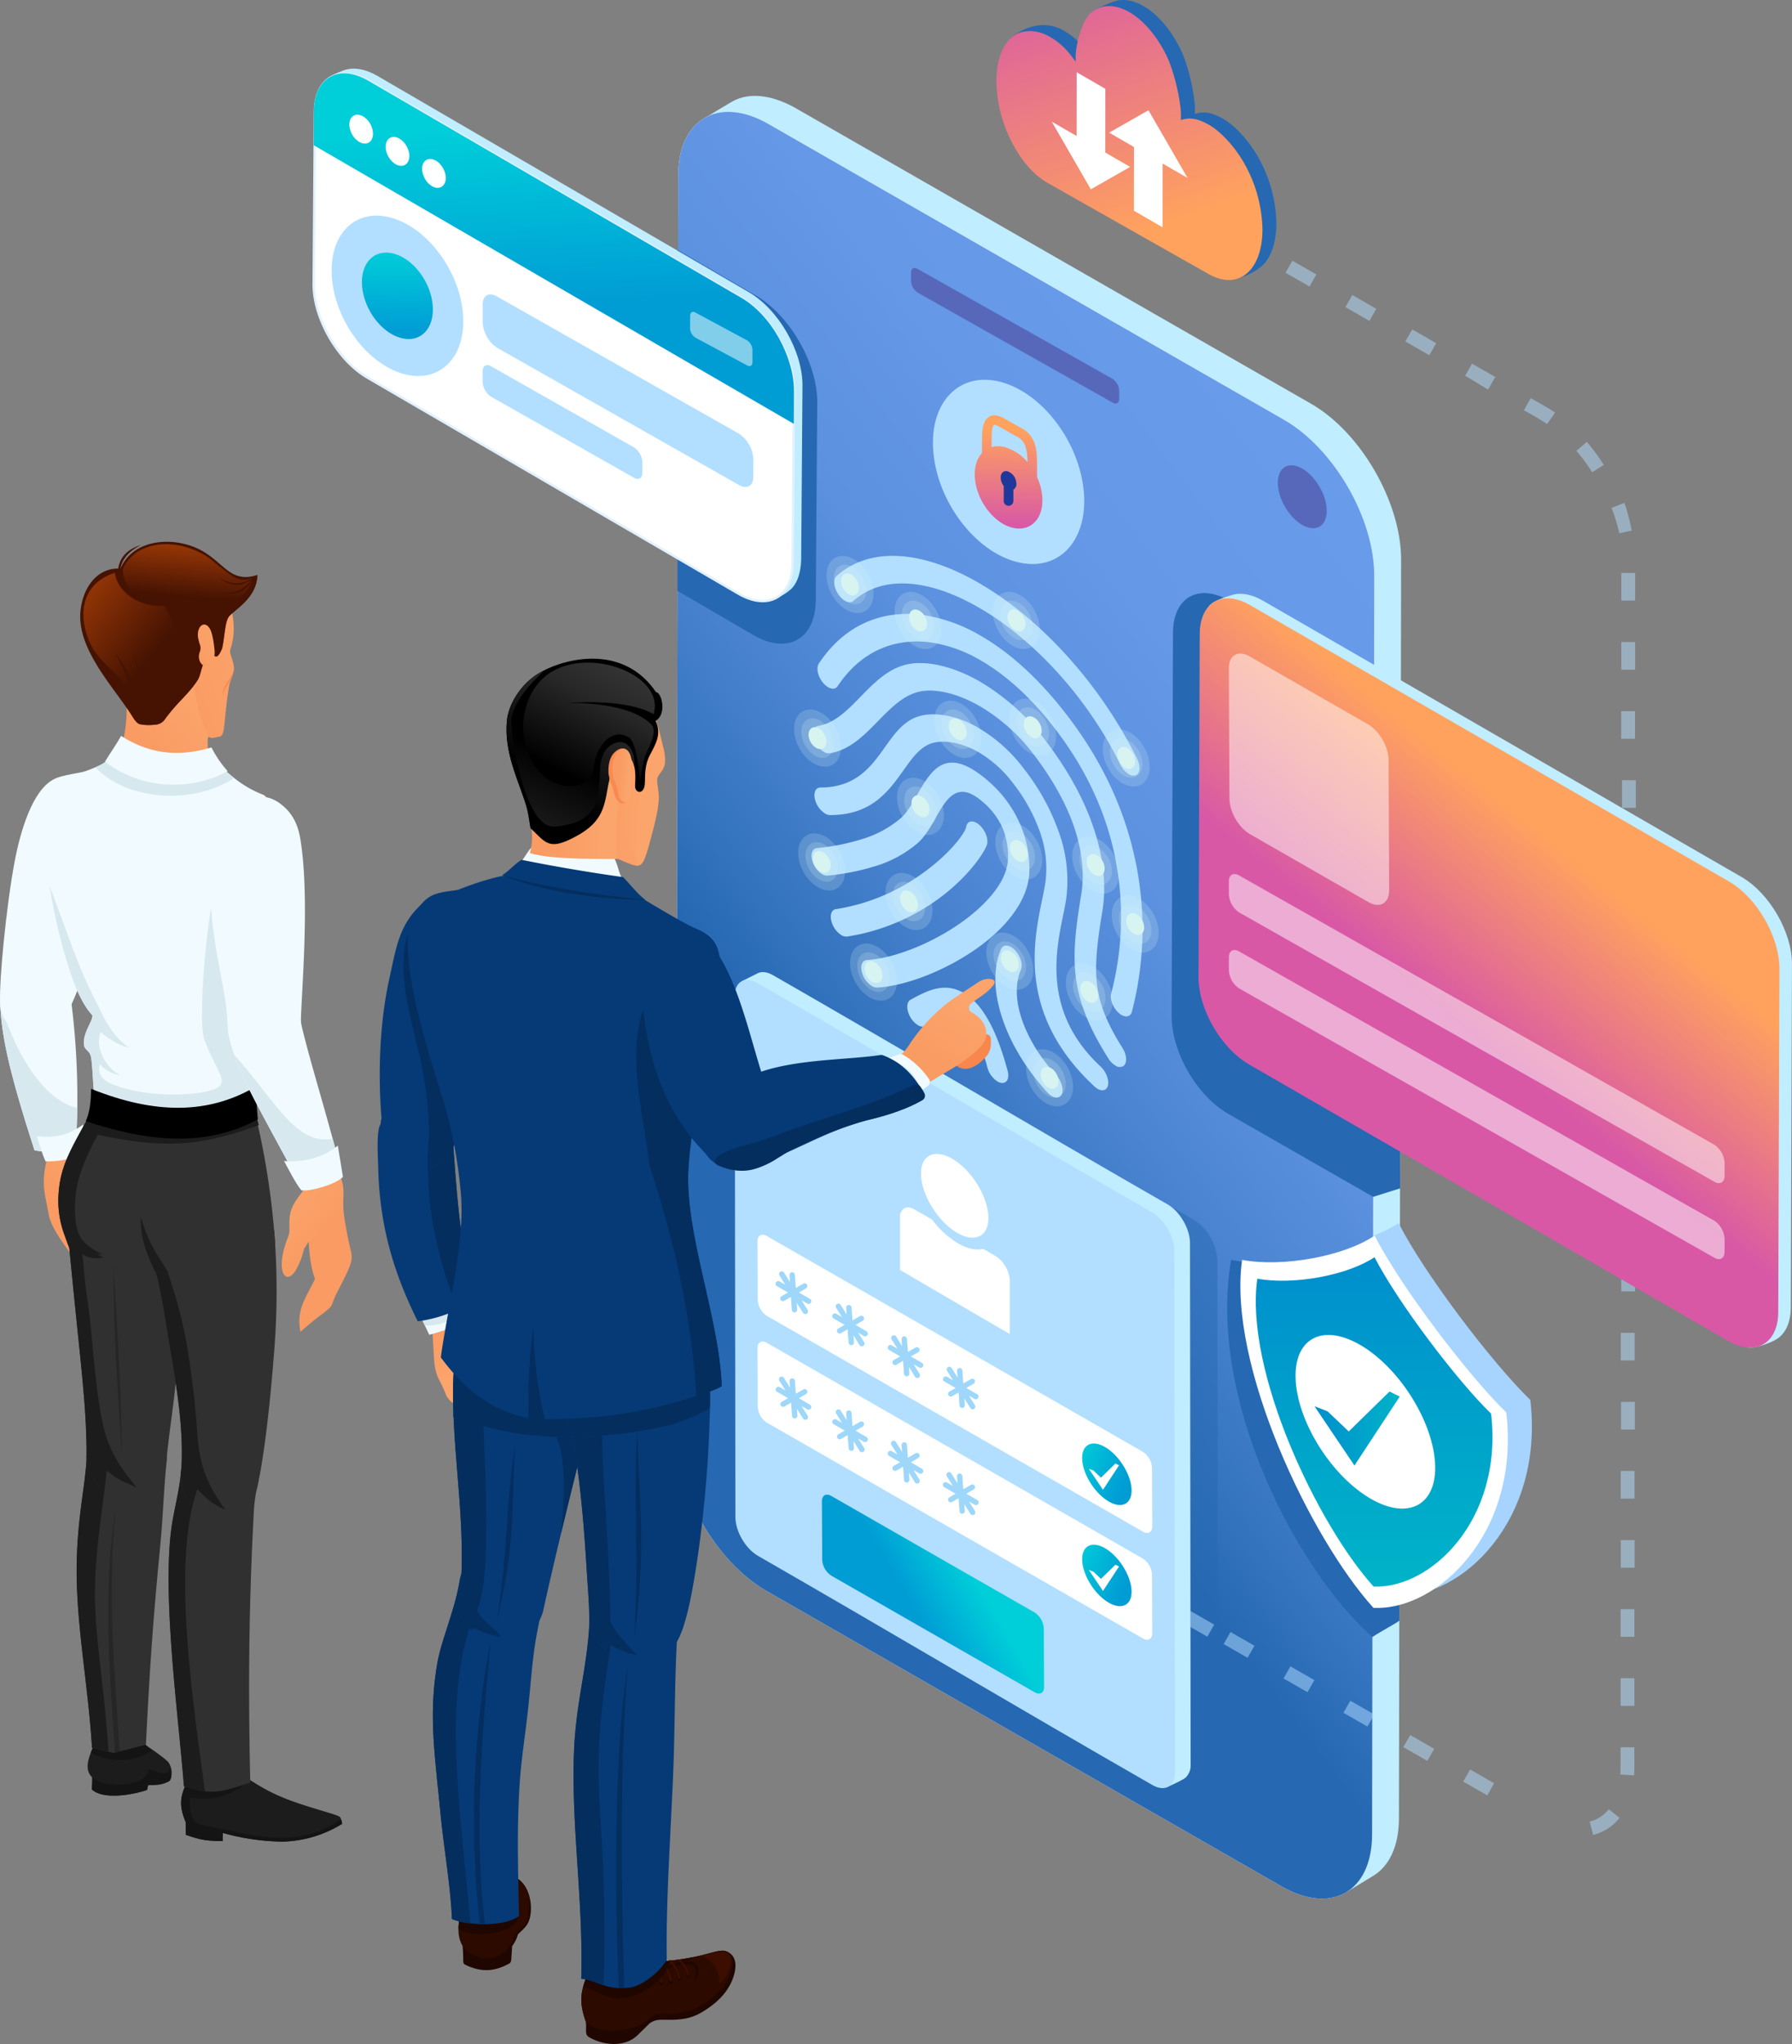 <svg xmlns="http://www.w3.org/2000/svg" xmlns:xlink="http://www.w3.org/1999/xlink" width="742.63" height="846.89"><rect width="100%" height="100%" fill="#808080" stroke="none"/><defs><linearGradient id="Unbenannter_Verlauf_75" x1="386.01" y1="511.77" x2="640.56" y2="318.5" gradientUnits="userSpaceOnUse"><stop offset="0" stop-color="#2668b2"></stop><stop offset=".08" stop-color="#3171bc"></stop><stop offset=".28" stop-color="#4983d0"></stop><stop offset=".49" stop-color="#5b91df"></stop><stop offset=".72" stop-color="#6598e7"></stop><stop offset="1" stop-color="#689bea"></stop></linearGradient><linearGradient id="Unbenannter_Verlauf_42" x1="451.62" y1="258.31" x2="452.04" y2="218.21" gradientUnits="userSpaceOnUse"><stop offset="0" stop-color="#d858a6"></stop><stop offset="1" stop-color="#ffa25e"></stop></linearGradient><linearGradient id="Unbenannter_Verlauf_57" x1="412.21" y1="705.46" x2="435.85" y2="691.55" gradientUnits="userSpaceOnUse"><stop offset="0" stop-color="#009dd5"></stop><stop offset="1" stop-color="#00ced9"></stop></linearGradient><linearGradient id="Unbenannter_Verlauf_57-2" x1="500.14" y1="653.96" x2="477.55" y2="645.03" xlink:href="#Unbenannter_Verlauf_57"></linearGradient><linearGradient id="Unbenannter_Verlauf_57-3" x1="500.14" y1="695.88" x2="477.55" y2="686.95" xlink:href="#Unbenannter_Verlauf_57"></linearGradient><linearGradient id="Unbenannter_Verlauf_57-4" x1="264.19" y1="165.67" x2="259.96" y2="92.39" xlink:href="#Unbenannter_Verlauf_57"></linearGradient><linearGradient id="Unbenannter_Verlauf_57-5" x1="198.17" y1="177.24" x2="198.86" y2="144.01" xlink:href="#Unbenannter_Verlauf_57"></linearGradient><linearGradient id="Unbenannter_Verlauf_42-2" x1="635.43" y1="462.18" x2="687.88" y2="397.81" xlink:href="#Unbenannter_Verlauf_42"></linearGradient><linearGradient id="Unbenannter_Verlauf_42-3" x1="472.7" y1="22.65" x2="512.61" y2="134.79" xlink:href="#Unbenannter_Verlauf_42"></linearGradient><linearGradient id="Unbenannter_Verlauf_16" x1="603.28" y1="562.33" x2="603.28" y2="695.37" gradientUnits="userSpaceOnUse"><stop offset="0" stop-color="#008fcd"></stop><stop offset="1" stop-color="#00b3c8"></stop></linearGradient><linearGradient id="Unbenannter_Verlauf_16-2" x1="544.74" y1="591.88" x2="580.07" y2="591.88" xlink:href="#Unbenannter_Verlauf_16"></linearGradient><linearGradient id="linear-gradient" x1="77.88" y1="523.64" x2="62.09" y2="539.42" gradientUnits="userSpaceOnUse"><stop offset="0" stop-color="#fba46b"></stop><stop offset="1" stop-color="#f99b63"></stop></linearGradient><linearGradient id="linear-gradient-2" x1="79.79" y1="521.81" x2="62.85" y2="538.74" xlink:href="#linear-gradient"></linearGradient><linearGradient id="linear-gradient-3" x1="54.19" y1="454.74" x2="11.6" y2="458.4" gradientTransform="rotate(-14.29 -507.36 28.2)" xlink:href="#linear-gradient"></linearGradient><linearGradient id="linear-gradient-4" x1="55.39" y1="471.67" x2="13.09" y2="475.31" gradientTransform="rotate(-14.29 -507.36 28.2)" xlink:href="#linear-gradient"></linearGradient><linearGradient id="linear-gradient-5" x1="21.36" y1="473.25" x2="-5.63" y2="484.9" gradientTransform="rotate(-14.29 -507.36 28.2)" xlink:href="#linear-gradient"></linearGradient><linearGradient id="linear-gradient-6" x1="20.33" y1="471.09" x2="-7.18" y2="482.96" gradientTransform="rotate(-14.29 -507.36 28.2)" xlink:href="#linear-gradient"></linearGradient><linearGradient id="linear-gradient-7" x1="34.16" y1="413.13" x2="27.73" y2="431.83" gradientTransform="rotate(-14.29 -507.36 28.2)" gradientUnits="userSpaceOnUse"><stop offset="0" stop-color="#913406"></stop><stop offset="1" stop-color="#461302"></stop></linearGradient><linearGradient id="linear-gradient-8" x1="-13.62" y1="422.07" x2="8.83" y2="451.69" xlink:href="#linear-gradient-7"></linearGradient><linearGradient id="linear-gradient-9" x1="37.84" y1="452.75" x2="23.84" y2="453.96" gradientTransform="rotate(-14.29 -507.36 28.2)" xlink:href="#linear-gradient"></linearGradient><linearGradient id="linear-gradient-10" x1="145.79" y1="541.14" x2="165.21" y2="557.45" xlink:href="#linear-gradient"></linearGradient><linearGradient id="linear-gradient-11" x1="142.85" y1="538.67" x2="163.91" y2="556.37" xlink:href="#linear-gradient"></linearGradient><linearGradient id="linear-gradient-12" x1="241.25" y1="603.21" x2="229.52" y2="588.51" xlink:href="#linear-gradient"></linearGradient><linearGradient id="linear-gradient-13" x1="229.08" y1="607.43" x2="219.44" y2="587.89" xlink:href="#linear-gradient"></linearGradient><linearGradient id="linear-gradient-14" x1="221.71" y1="605.48" x2="229.72" y2="608.39" xlink:href="#linear-gradient"></linearGradient><linearGradient id="linear-gradient-15" x1="223.18" y1="593.63" x2="216.96" y2="587.53" xlink:href="#linear-gradient"></linearGradient><linearGradient id="linear-gradient-16" x1="434.12" y1="455.31" x2="419.39" y2="480.88" xlink:href="#linear-gradient"></linearGradient><linearGradient id="linear-gradient-17" x1="421.33" y1="467.67" x2="412.57" y2="482.87" xlink:href="#linear-gradient"></linearGradient><linearGradient id="linear-gradient-18" x1="300.2" y1="361.02" x2="279.62" y2="359.92" xlink:href="#linear-gradient"></linearGradient><linearGradient id="linear-gradient-19" x1="520.22" y1="377.71" x2="179.31" y2="386.21" xlink:href="#linear-gradient"></linearGradient><linearGradient id="linear-gradient-20" x1="283.14" y1="380.09" x2="262.64" y2="379.49" xlink:href="#linear-gradient"></linearGradient><linearGradient id="Unbenannter_Verlauf_26" x1="270.07" y1="355.95" x2="242.37" y2="414.31" gradientUnits="userSpaceOnUse"><stop offset="0"></stop><stop offset=".12" stop-color="#070707"></stop><stop offset=".68" stop-color="#272727"></stop><stop offset="1" stop-color="#333"></stop></linearGradient><linearGradient id="Unbenannter_Verlauf_26-2" x1="257.83" y1="363.69" x2="288.3" y2="320.29" xlink:href="#Unbenannter_Verlauf_26"></linearGradient><linearGradient id="linear-gradient-21" x1="294.03" y1="361.52" x2="290.34" y2="361.21" xlink:href="#linear-gradient"></linearGradient><linearGradient id="Unbenannter_Verlauf_26-3" x1="268.68" y1="361.24" x2="290.54" y2="317.55" xlink:href="#Unbenannter_Verlauf_26"></linearGradient><style>.cls-2{fill:#c0edff}.cls-14,.cls-15,.cls-19,.cls-2,.cls-21,.cls-22,.cls-30,.cls-31,.cls-32,.cls-33,.cls-34,.cls-35,.cls-4,.cls-51,.cls-52,.cls-53,.cls-54,.cls-55,.cls-56,.cls-6,.cls-7{fill-rule:evenodd}.cls-19,.cls-4{fill:#fff}.cls-6{fill:#5768ba}.cls-20,.cls-7{fill:#b2dfff}.cls-15{fill:#2668b2}.cls-19{opacity:.5}.cls-14{fill:#9ed7fa}.cls-21,.cls-22{fill:#d7f4f1}.cls-21{opacity:.2}.cls-30{fill:#1c1c1c}.cls-31{fill:#141414}.cls-32{fill:#303030}.cls-33{fill:#262626}.cls-34{fill:#f1fbff}.cls-35{fill:#d7e9ef}.cls-51{fill:#1f0700}.cls-52{fill:#2c0a00}.cls-53{fill:#1a0600}.cls-54{fill:#3b0e00}.cls-55{fill:#053a76}.cls-56{fill:#042e5e}</style></defs><g style="isolation:isolate"><g id="Ebene_1" data-name="Ebene 1"><path class="cls-2" d="M613.56 793.54c0 11.8-4.24 20.1-11 24L591.93 824c-36.61-15.62-23-201.14-25.26-253.89l11.24-276.8c-9.45-16.51-45.81-30.93-37.32-64.65l-107.3-50.23c-4.77-3.24-130-75.76-107.5-89.35 3.76-2.28 7.48-4.57 11.19-6.73 8.3-4.91 18.87-1.87 26.64 2.61l213.51 122.42c21 12.08 37.39 41.29 37.33 64.66z" transform="translate(-33.82 -40.11)"></path><path d="M613.41 546.9c11 21.46 38.88 58 54.6 73.28 5.83 50.26-28.89 82.29-55.07 80.94-26.11-28.84-60.53-100.79-54.44-144.12 17.04 3.13 42.4-1.62 54.91-10.1z" transform="translate(-33.82 -40.11)" fill="#a6d4ff"></path><path class="cls-4" d="M314.88 113c0-11.56 4-19.78 10.52-23.78 6.84-4.21 16.43-3.76 27.05 2.37L566 214.08c20.67 11.93 37.4 40.91 37.33 64.66l-.89 521.5c-.07 23.74-16.91 33.34-37.58 21.41L351.31 699.19c-20.69-12-37.39-40.91-37.33-64.66z" transform="translate(-33.82 -40.11)"></path><path d="M314.88 113c0-11.56 4-19.78 10.52-23.78 6.84-4.21 16.43-3.76 27.05 2.37L566 214.08c20.67 11.93 37.4 40.91 37.33 64.66l-.89 521.5c-.07 23.74-16.91 33.34-37.58 21.41L351.31 699.19c-20.69-12-37.39-40.91-37.33-64.66z" transform="translate(-33.82 -40.11)" fill="url(#Unbenannter_Verlauf_75)" fill-rule="evenodd"></path><path class="cls-6" d="M573.47 257.58c5.59 3.23 10.14.64 10.16-5.79s-4.5-14.26-10.1-17.49-10.14-.64-10.16 5.79 4.5 14.26 10.1 17.49zM411.36 153.08c0-1.76 1.24-2.44 2.77-1.54 22.19 12.54 58.55 33 80.73 45.54a6.2 6.2 0 012.76 4.82v3.46c0 1.75-1.24 2.44-2.77 1.53-22.18-12.53-58.54-33-80.73-45.53a6.18 6.18 0 01-2.75-4.82z" transform="translate(-33.82 -40.11)"></path><path class="cls-7" d="M448.56 198.37c17.22 4.55 32.63 24.93 34.41 45.52s-10.73 33.59-28 29-32.58-24.89-34.36-45.49 10.73-33.59 27.95-29.03z" transform="translate(-33.82 -40.11)"></path><path d="M440.73 227.83l.08-6.62c0-4 .74-6.57 2.23-7.91 1.8-1.6 4.14-1.44 7.08.28l6.38 3.59a11.2 11.2 0 015.92 6.25c1 2.52 1.16 5.57 1.16 9.59v4.78a24.05 24.05 0 012.15 7.92c.8 9.21-4.8 15-12.5 13s-14.59-11.15-15.38-20.35c-.39-4.48.74-8.16 2.88-10.51zm18.87 3.74a21 21 0 00-.89-6.75 7.61 7.61 0 00-4.08-4.15c-2.19-1.09-4.34-2.54-6.52-3.66-1.3-.75-2.12-1-2.42-.75-.6.54-.9 2.15-.9 5l-.06 4.1a10.48 10.48 0 015.61.05 19.17 19.17 0 019.26 6.16z" transform="translate(-33.82 -40.11)" fill="url(#Unbenannter_Verlauf_42)" fill-rule="evenodd"></path><path d="M453.78 243v4.68a2 2 0 11-4 0v-6.21a5.92 5.92 0 01-1.25-3.06c-.18-2.14 1.12-3.49 2.9-3a5.52 5.52 0 013.57 4.72 2.78 2.78 0 01-1.22 2.87z" transform="translate(-33.82 -40.11)" fill="#21389b" fill-rule="evenodd"></path><path d="M345.6 450.61c0-6.26 4.45-8.79 9.89-5.64 57.72 33.1 115.31 67.37 173 100.47 5.44 3.15 9.85 10.78 9.83 17l.29 228.47c0 6.25-4.46 8.78-9.9 5.64-57.71-33.08-115.29-67.35-173-100.45-5.45-3.14-9.85-10.77-9.83-17z" transform="translate(-33.82 -40.11)" style="mix-blend-mode:multiply" opacity=".5" fill="#2668b2" fill-rule="evenodd"></path><path class="cls-2" d="M341.27 446.64l6.62-3.31c1.66-.77 3.86-.55 6.27.84 54.54 31.28 109 63.67 163.53 94.95 5.14 3 9.3 10.18 9.28 16.09l.27 215.92a7.11 7.11 0 01-2 5.43c-1.23 1.11-6.06 3.19-7.77 4.05-54.55-31.28-108.6-67.82-163.13-99.1-5.15-3-9.31-10.18-9.29-16.09z" transform="translate(-33.82 -40.11)"></path><path class="cls-7" d="M338.31 452.75c0-5.91 4.21-8.31 9.35-5.33 54.55 31.28 109 63.67 163.53 94.95 5.14 3 9.3 10.18 9.28 16.09l.27 215.92c0 5.91-4.21 8.3-9.35 5.33-54.54-31.29-109-63.67-163.52-95-5.15-3-9.31-10.18-9.29-16.09z" transform="translate(-33.82 -40.11)"></path><path class="cls-4" d="M406.81 544.56a4.2 4.2 0 011.66-3.75c1.08-.66 2.59-.59 4.26.38l7.32 4.19a37.86 37.86 0 0010.79 9.89c4 2.31 7.58 3 10.38 2.26l5.17 3a13 13 0 015.89 10.2v22.1q-22.74-13.24-45.47-26.54V544.6zm23.73 6.38c7.68 4.44 13.43 1.16 12.84-7.33s-7.29-19-15-23.41-13.43-1.15-12.84 7.33 7.32 18.97 15 23.41zM347.72 554.45c0-2.45 1.74-3.44 3.87-2.21q77.91 44.67 155.78 89.37a8.49 8.49 0 013.85 6.67l.11 24.23c0 2.45-1.74 3.44-3.87 2.21l-155.78-89.37a8.49 8.49 0 01-3.85-6.67z" transform="translate(-33.82 -40.11)"></path><path d="M374.43 662.13c0-2.45 1.74-3.44 3.88-2.21q42.09 24.15 84.22 48.26a8.49 8.49 0 013.85 6.67l.11 24.23c0 2.45-1.74 3.44-3.87 2.21q-42.1-24.15-84.23-48.29a8.49 8.49 0 01-3.85-6.67z" transform="translate(-33.82 -40.11)" fill="url(#Unbenannter_Verlauf_57)" fill-rule="evenodd"></path><path class="cls-4" d="M347.72 598.69c0-2.45 1.74-3.44 3.87-2.21q77.91 44.67 155.78 89.37a8.49 8.49 0 013.85 6.67l.11 24.23c0 2.45-1.74 3.44-3.87 2.21l-155.78-89.37a8.49 8.49 0 01-3.85-6.67z" transform="translate(-33.82 -40.11)"></path><path d="M493.3 662.24c-5.65-3.27-10.58-11-11-17.21s3.79-8.65 9.44-5.38 10.57 11 11 17.2-3.8 8.65-9.44 5.39z" transform="translate(-33.82 -40.11)" fill="url(#Unbenannter_Verlauf_57-2)" fill-rule="evenodd"></path><path class="cls-4" d="M462.24 606.38l1.5.75-6.65 10.13-5.87-8.71 1.93.76 3.1 2.94 5.99-5.87z"></path><path d="M493.3 704.16c-5.65-3.26-10.58-11-11-17.2s3.79-8.66 9.44-5.39 10.57 11 11 17.21-3.8 8.65-9.44 5.38z" transform="translate(-33.82 -40.11)" fill="url(#Unbenannter_Verlauf_57-3)" fill-rule="evenodd"></path><path class="cls-4" d="M462.24 648.31l1.5.75-6.65 10.12-5.87-8.7 1.93.75 3.1 2.94 5.99-5.86z"></path><path class="cls-14" d="M361 568.5a1.12 1.12 0 112.23-.15l.38 5.43 3.18-1.84a1.12 1.12 0 011.11 1.94l-3 1.76 4.58 2.64a1.12 1.12 0 11-1.12 1.94l-2.36-1.36 2.46 3.92a1.12 1.12 0 11-1.89 1.19L364 580l.19 2.77a1.12 1.12 0 01-2.23.15l-.38-5.43-2.76 1.59a1.11 1.11 0 01-1.11-1.93l2.63-1.52-4.54-2.63a1.12 1.12 0 111.12-1.94l2.35 1.36-2.46-3.92a1.12 1.12 0 011.89-1.19l2.49 4zM384.49 581.93a1.12 1.12 0 012.23-.15l.38 5.43 3.18-1.84a1.12 1.12 0 011.11 1.94l-3.05 1.76 4.58 2.64a1.12 1.12 0 11-1.12 1.94l-2.35-1.36 2.46 3.92a1.12 1.12 0 11-1.91 1.19l-2.49-4 .19 2.77a1.12 1.12 0 11-2.23.15l-.38-5.43-2.76 1.59a1.11 1.11 0 11-1.11-1.93l2.63-1.52-4.58-2.64a1.12 1.12 0 111.12-1.94l2.35 1.36-2.46-3.92a1.12 1.12 0 011.89-1.19l2.49 4zM407.45 595a1.13 1.13 0 011.05-1.19 1.12 1.12 0 011.18 1.05l.38 5.42 3.18-1.84a1.12 1.12 0 011.12 1.94l-3.06 1.76 4.58 2.64a1.12 1.12 0 01-1.12 1.94l-2.35-1.36 2.46 3.92a1.12 1.12 0 11-1.89 1.19l-2.49-4 .19 2.77a1.12 1.12 0 01-2.23.15l-.37-5.43-2.77 1.59a1.11 1.11 0 11-1.11-1.93l2.63-1.51-4.58-2.65a1.12 1.12 0 01-.4-1.53 1.11 1.11 0 011.52-.4l2.36 1.35-2.47-3.88a1.12 1.12 0 011.89-1.19l2.5 4zM430.42 608.06a1.12 1.12 0 012.23-.15l.37 5.42 3.19-1.83a1.11 1.11 0 111.11 1.93l-3.06 1.76 4.59 2.65a1.12 1.12 0 01-1.12 1.93l-2.36-1.36 2.47 3.92a1.13 1.13 0 01-.35 1.54 1.11 1.11 0 01-1.54-.35l-2.5-4 .19 2.77a1.11 1.11 0 01-1 1.19 1.13 1.13 0 01-1.19-1l-.37-5.42-2.76 1.59a1.12 1.12 0 01-1.11-1.94l2.63-1.51-4.58-2.65a1.12 1.12 0 111.12-1.93l2.35 1.36-2.46-3.92a1.12 1.12 0 011.89-1.19l2.49 4zM361 612.32a1.12 1.12 0 012.23-.15l.38 5.43 3.18-1.84a1.12 1.12 0 011.11 1.94l-3 1.75 4.58 2.65a1.12 1.12 0 11-1.12 1.94l-2.36-1.36 2.46 3.92a1.12 1.12 0 11-1.89 1.19l-2.49-4 .19 2.77a1.12 1.12 0 11-2.23.14l-.38-5.42-2.76 1.59a1.11 1.11 0 11-1.11-1.93l2.63-1.52-4.58-2.64a1.12 1.12 0 111.12-1.94l2.35 1.36-2.46-3.92a1.12 1.12 0 111.89-1.19l2.49 4zM384.49 625.75a1.12 1.12 0 112.23-.15l.38 5.43 3.18-1.84a1.12 1.12 0 011.11 1.94l-3.05 1.75 4.58 2.65a1.12 1.12 0 11-1.12 1.94l-2.35-1.36 2.46 3.92a1.12 1.12 0 11-1.89 1.19l-2.49-4 .19 2.77a1.12 1.12 0 11-2.23.14l-.38-5.42-2.76 1.59a1.11 1.11 0 11-1.11-1.93l2.63-1.52-4.58-2.64a1.12 1.12 0 111.12-1.94l2.35 1.36-2.46-3.92a1.12 1.12 0 011.89-1.19l2.49 4zM407.45 638.81a1.12 1.12 0 012.23-.15l.38 5.43 3.18-1.84a1.12 1.12 0 011.12 1.94L411.3 646l4.58 2.64a1.12 1.12 0 01-1.12 1.94l-2.35-1.36 2.46 3.92a1.12 1.12 0 01-1.89 1.19l-2.49-4 .19 2.77a1.12 1.12 0 11-2.23.15l-.37-5.43-2.77 1.59a1.11 1.11 0 01-1.11-1.93l2.63-1.51-4.58-2.65a1.12 1.12 0 011.12-1.94l2.36 1.36-2.47-3.92a1.12 1.12 0 111.89-1.19l2.5 4zM430.42 651.88a1.12 1.12 0 112.23-.15l.37 5.42 3.19-1.83a1.11 1.11 0 011.11 1.93l-3.06 1.75 4.59 2.64a1.12 1.12 0 01.4 1.53 1.11 1.11 0 01-1.52.41l-2.36-1.36 2.47 3.92a1.13 1.13 0 01-.35 1.54 1.11 1.11 0 01-1.54-.35l-2.5-4 .19 2.77a1.11 1.11 0 01-1 1.19 1.13 1.13 0 01-1.19-1l-.37-5.42-2.76 1.59a1.12 1.12 0 01-1.11-1.94l2.59-1.52-4.58-2.65a1.12 1.12 0 111.12-1.93l2.35 1.35-2.46-3.91a1.12 1.12 0 111.89-1.19l2.49 4z" transform="translate(-33.82 -40.11)"></path><path class="cls-15" d="M314.58 143.64l32.3 18.81c14.18 8.18 25.66 28.06 25.62 44.36l-.61 81.79c-.05 16.29-11.61 22.88-25.79 14.69l-31.52-18.36z" transform="translate(-33.82 -40.11)"></path><path class="cls-2" d="M167.93 84.45c0-5-1.74-8 .38-10.74 1.35-1.73 6.06-3.82 8.05-4.5 3.85-1.34 8.74-.65 14 2.42l153.68 89.48c12.37 7.14 22.38 24.48 22.34 38.7l-.53 71.34c0 4.41-.94 10.05-4.32 13.14-2.4 2.21-6.63 4.42-9.76 4.67s-4.47-2.71-8.41-5l-153.63-89.47c-12.38-7.15-22.38-24.48-22.34-38.7z" transform="translate(-33.82 -40.11)"></path><path d="M164.34 86.55c0-14.21 10.11-20 22.49-12.81l153.68 89.47c12.37 7.14 22.38 24.49 22.34 38.7l-.53 71.35c0 14.21-10.12 20-22.49 12.81L186.15 196.6c-12.38-7.15-22.38-24.49-22.34-38.7z" transform="translate(-33.82 -40.11)" stroke="#e2f1ff" stroke-miterlimit="10" fill="#fff" fill-rule="evenodd"></path><path d="M163.86 86.6c0-14.26 10.13-20.23 22.55-13.06l154.07 89.65c12.94 7.16 22.41 24.79 22.37 39.05l-.05 13.49-199-115.46z" transform="translate(-33.82 -40.11)" fill="url(#Unbenannter_Verlauf_57-4)" fill-rule="evenodd"></path><path class="cls-4" d="M183 87.79c2.69.71 5.1 3.9 5.38 7.12s-1.68 5.26-4.37 4.54-5.11-3.9-5.39-7.12 1.63-5.25 4.38-4.54zM198.05 97c2.69.72 5.1 3.91 5.38 7.13s-1.68 5.25-4.37 4.54-5.11-3.9-5.39-7.12 1.68-5.31 4.38-4.55zM213.14 106.12c2.7.71 5.11 3.9 5.39 7.12s-1.68 5.26-4.38 4.55-5.1-3.91-5.38-7.13 1.68-5.25 4.37-4.54z" transform="translate(-33.82 -40.11)"></path><path class="cls-7" d="M195.66 130.24c15 4 28.4 21.7 30 39.62s-9.34 29.22-24.33 25.26-28.39-21.7-29.94-39.62 9.29-29.22 24.27-25.26z" transform="translate(-33.82 -40.11)"></path><path d="M197 145.19c8.08 2.14 15.31 11.7 16.14 21.36s-5 15.76-13.11 13.62-15.31-11.7-16.15-21.36 5-15.76 13.12-13.62z" transform="translate(-33.82 -40.11)" fill="url(#Unbenannter_Verlauf_57-5)" fill-rule="evenodd"></path><path class="cls-7" d="M233.83 166.29c0-3.79 2.7-5.28 6-3.32L340 219.77a13.44 13.44 0 016 10.43v7.51c0 3.79-2.7 5.28-6 3.32l-100.14-56.8a13.44 13.44 0 01-6-10.43zM233.83 193.9c0-2.24 1.59-3.12 3.54-2l59.14 33.54a8 8 0 013.52 6.16v4.43c0 2.24-1.6 3.12-3.55 2l-59.13-33.54a7.92 7.92 0 01-3.52-6.16z" transform="translate(-33.82 -40.11)"></path><path class="cls-19" d="M319.83 170.92c0-1.42 1-2 2.23-1.28l21.36 11.49a4.9 4.9 0 012.22 3.84v5.25c0 1.41-1 2-2.24 1.27L322 180a4.86 4.86 0 01-2.21-3.84z" transform="translate(-33.82 -40.11)"></path><path class="cls-20" d="M433.22 451.52c6.8 3.92 13.08 13.26 18.18 32.27.84 3.12-.35 5.37-2.65 5a4.6 4.6 0 01-1.54-.57 9.93 9.93 0 01-4.18-5.76c-3.53-13.21-6.92-19-10.14-20.9a5.59 5.59 0 00-.78-.38c-4.28-1.62-9.6 1.15-14.77 4a3.15 3.15 0 01-3.12-.32 9 9 0 01-3.14-3.32c-1.72-3-1.69-6.23.08-7.2 6.16-3.38 12.56-6.7 19.53-4a16.21 16.21 0 012.53 1.18zM503.79 394.22a136.53 136.53 0 01-.89 65.06c-.53 2-2.34 2.49-4.33 1.35a6.79 6.79 0 01-1.09-.79c-2.35-2.08-3.79-5.68-3.19-8a124.53 124.53 0 001-59.48c-4-17.45-12.27-35.52-26.41-53.05-.31-.41-.71-.9-1.16-1.45-9-10.84-18.3-18.82-27.44-24.1a57.76 57.76 0 00-20.21-7.39c-15.29-2.27-28.93 3.58-38.22 16.74a13.27 13.27 0 00-.94 1.35c-.8 1.22-2.33 1.3-3.9.39a7.85 7.85 0 01-2.11-1.84c-2.15-2.58-2.94-6.13-1.77-7.93.29-.46.63-.94 1-1.46 10.31-14.66 25.6-21.16 42.85-18.6a66.51 66.51 0 0123.33 8.54c10.55 6.09 21.28 15.29 31.63 27.78l1.35 1.67c16.34 20.13 25.88 40.99 30.5 61.21z" transform="translate(-33.82 -40.11)"></path><path class="cls-20" d="M381.24 286.38c-1.93-2.84-2.26-6.23-.75-7.61a32.25 32.25 0 0111.2-6.48c13.48-4.51 30.54-.61 47.79 9.35.81.47 1.63 1 2.44 1.46 18 10.94 36.08 28.39 50.44 49.6a182.82 182.82 0 0112.74 21.89c1.52 3.1 1.2 6.15-.73 6.79a3.48 3.48 0 01-2.76-.5 9.23 9.23 0 01-3.47-3.94 165.72 165.72 0 00-11.27-19.36c-12.83-19-29.05-34.61-45.23-44.44-.73-.45-1.47-.88-2.2-1.3-15.31-8.85-30.4-12.34-42.27-8.36a28 28 0 00-9.7 5.62c-.87.78-2.18.7-3.5-.06a8.77 8.77 0 01-2.73-2.66zM471.52 485.59c2.23 2.43 3.25 6 2.25 8-.76 1.45-2.39 1.64-4.09.66a8 8 0 01-1.79-1.47c-9.13-10-15.43-20.78-18.78-31-3.57-10.87-3.74-20.91-.43-28.42.7-1.62 2.38-1.86 4.15-.84a7.3 7.3 0 011.64 1.31c2.26 2.38 3.36 6 2.44 8.06-2.37 5.42-2.27 12.55.26 20.21s7.28 15.75 14.35 23.49zM440.65 431.6c-13.31 10-30.87 17-43.33 17.7a3.88 3.88 0 01-2.14-.6 9.62 9.62 0 01-3.89-4.9c-1.18-3.16-.38-5.8 1.78-5.92 11.64-.69 28.2-7.33 40.89-16.84 10.12-7.62 17.61-16.8 17.61-25.7a31 31 0 00-2.1-11.74 30 30 0 00-8.65-11.46 23 23 0 00-3.38-2.45c-7.95-4.59-11.84 2.25-15.8 9.16-2.22 4-4.5 7.89-7.46 10.52a48.73 48.73 0 01-17.34 9.53 98.28 98.28 0 01-20 4 3.75 3.75 0 01-2.27-.58 9.66 9.66 0 01-3.82-4.7c-1.24-3.13-.55-5.86 1.55-6.11a91.39 91.39 0 0019.08-3.83 44.2 44.2 0 0015.84-8.66c2.47-2.19 4.5-5.75 6.49-9.26 5.24-9.18 10.39-18.23 22.74-11.11a45 45 0 016.52 4.74A49.88 49.88 0 01457 382.58a46.47 46.47 0 013.42 17.88c.01 11.61-8.42 22.54-19.77 31.14z" transform="translate(-33.82 -40.11)"></path><path class="cls-20" d="M489.92 482c2.35 2.2 3.67 5.81 3 8.1-.61 1.84-2.37 2.24-4.28 1.14a7.68 7.68 0 01-1.29-1c-31.59-29.36-25.37-59.46-21.6-77.63.55-2.59 1-4.93 1.3-6.89a45 45 0 00-2-20.17 70.77 70.77 0 00-11.26-20.73 49.13 49.13 0 00-14.34-13c-.5-.28-1-.56-1.49-.81-6.63-3.41-12.84-4.22-17.22-3.16-5.28 1.28-8.73 6.08-12.46 11.36-6.28 8.79-13.23 18.6-30.48 18.62a4.06 4.06 0 01-2-.61 9.73 9.73 0 01-4-5.09c-1.07-3.16-.19-5.72 2-5.73 14.87 0 21.14-8.83 26.72-16.66 4.25-6 8.18-11.45 15-13.09 5.59-1.37 13.51-.35 21.93 4 .68.36 1.36.73 2 1.13a64.84 64.84 0 0119 17.26 91.41 91.41 0 0114.54 26.92 58.71 58.71 0 012.71 26.32c-.29 2.18-.81 4.68-1.39 7.48-3.04 15.06-8.22 40.12 15.61 62.24z" transform="translate(-33.82 -40.11)"></path><path class="cls-20" d="M499 474.33c1.84 2.92 2 6.26.41 7.44a3 3 0 01-3.36-.17 8.87 8.87 0 01-2.9-2.92c-8.34-13.2-12.28-23.5-13.56-34.28-1.19-10.14.12-20.25 2.31-33.69 1.21-7.35.79-16.73-2.84-27.6-3-8.95-8.24-19-16.55-30A77.11 77.11 0 00440 332.77l-1.17-.66c-9.41-5.17-18.26-6.83-24.31-5.36-6.53 1.57-11.69 6.88-16.84 12.13-5.86 6-11.73 12-20 13.34a3.77 3.77 0 01-2.41-.57 9.57 9.57 0 01-3.73-4.51c-1.3-3.13-.7-5.95 1.38-6.28 6.84-1.11 12.16-6.58 17.54-12.08 5.58-5.72 11.19-11.45 18.91-13.31 7.39-1.77 18 .16 29.28 6.33l1.33.75a94 94 0 0127.37 24.73c9.84 13 16.08 25.1 19.74 36.05 4.53 13.54 5.06 25.1 3.59 34.1-2.05 12.58-3.27 21.92-2.24 30.56.93 8.01 4 15.92 10.56 26.34z" transform="translate(-33.82 -40.11)"></path><path class="cls-20" d="M418.9 415.16a87 87 0 01-34 13 3.72 3.72 0 01-2.37-.58 9.58 9.58 0 01-3.74-4.52c-1.3-3.13-.69-5.94 1.38-6.25a82.61 82.61 0 0032.3-12.36c14-9 21.34-19.18 21.72-21.61s2.26-3 4.39-1.73a5 5 0 01.72.48c2.44 1.89 4.07 5.48 3.64 8-.56 3.15-8.8 15.71-24.04 25.57z" transform="translate(-33.82 -40.11)"></path><path class="cls-21" d="M373.33 385.68c5.35 1.41 10.13 7.73 10.68 14.12s-3.33 10.42-8.67 9-10.13-7.74-10.68-14.13 3.34-10.41 8.67-8.99z" transform="translate(-33.82 -40.11)"></path><path class="cls-21" d="M373.64 389.24c3.7 1 7 5.35 7.39 9.77s-2.3 7.22-6 6.24-7-5.36-7.39-9.78 2.3-7.21 6-6.23z" transform="translate(-33.82 -40.11)"></path><path class="cls-22" d="M374 392.81c2.05.54 3.88 3 4.1 5.41s-1.28 4-3.33 3.46-3.88-3-4.09-5.42 1.22-3.99 3.32-3.45z" transform="translate(-33.82 -40.11)"></path><path class="cls-21" d="M414.27 362.62c5.35 1.42 10.13 7.74 10.68 14.13s-3.33 10.42-8.67 9-10.13-7.75-10.68-14.12 3.33-10.42 8.67-9.01z" transform="translate(-33.82 -40.11)"></path><path class="cls-21" d="M414.58 366.18c3.7 1 7 5.36 7.39 9.78s-2.3 7.22-6 6.24-7-5.36-7.39-9.78 2.3-7.22 6-6.24z" transform="translate(-33.82 -40.11)"></path><path class="cls-22" d="M414.89 369.75c2.05.55 3.88 3 4.1 5.42s-1.28 4-3.33 3.46-3.88-3-4.09-5.42 1.27-4 3.32-3.46z" transform="translate(-33.82 -40.11)"></path><path class="cls-21" d="M455 381.13c5.34 1.42 10.12 7.74 10.68 14.13s-3.33 10.42-8.67 9-10.13-7.74-10.68-14.13 3.36-10.41 8.67-9z" transform="translate(-33.82 -40.11)"></path><path class="cls-21" d="M455.34 384.69c3.7 1 7 5.36 7.39 9.78s-2.3 7.22-6 6.24-7-5.36-7.4-9.78 2.31-7.22 6.01-6.24z" transform="translate(-33.82 -40.11)"></path><path class="cls-22" d="M455.65 388.26c2.05.55 3.88 3 4.09 5.42s-1.27 4-3.32 3.45-3.88-3-4.1-5.41 1.28-4 3.33-3.46z" transform="translate(-33.82 -40.11)"></path><path class="cls-21" d="M409.52 402.07c5.34 1.41 10.12 7.74 10.67 14.12s-3.33 10.42-8.67 9-10.12-7.74-10.68-14.12 3.33-10.41 8.68-9z" transform="translate(-33.82 -40.11)"></path><path class="cls-21" d="M409.82 405.63c3.7 1 7 5.35 7.4 9.78s-2.31 7.21-6 6.23-7-5.35-7.39-9.78 2.29-7.21 5.99-6.23z" transform="translate(-33.82 -40.11)"></path><path class="cls-22" d="M410.13 409.2c2.05.54 3.89 3 4.1 5.42s-1.28 4-3.33 3.45-3.88-3-4.09-5.42 1.27-3.99 3.32-3.45z" transform="translate(-33.82 -40.11)"></path><path class="cls-21" d="M394.82 431.32c5.34 1.42 10.12 7.74 10.68 14.13s-3.33 10.42-8.68 9-10.12-7.74-10.67-14.13 3.33-10.41 8.67-9z" transform="translate(-33.82 -40.11)"></path><path class="cls-21" d="M395.13 434.88c3.7 1 7 5.36 7.39 9.78s-2.3 7.22-6 6.24-7-5.36-7.4-9.78 2.31-7.22 6.01-6.24z" transform="translate(-33.82 -40.11)"></path><path class="cls-22" d="M395.44 438.45c2.05.55 3.88 3 4.09 5.42s-1.27 4-3.32 3.46-3.89-3-4.1-5.42 1.28-4 3.33-3.46z" transform="translate(-33.82 -40.11)"></path><path class="cls-21" d="M451.3 426.78c5.34 1.41 10.12 7.74 10.68 14.13s-3.33 10.42-8.68 9-10.12-7.73-10.67-14.12 3.37-10.42 8.67-9.01z" transform="translate(-33.82 -40.11)"></path><path class="cls-21" d="M451.61 430.34c3.7 1 7 5.36 7.39 9.78s-2.3 7.21-6 6.23-7-5.35-7.4-9.78 2.31-7.21 6.01-6.23z" transform="translate(-33.82 -40.11)"></path><path class="cls-22" d="M451.92 433.91c2.05.54 3.88 3 4.09 5.42s-1.27 4-3.32 3.45-3.89-3-4.1-5.41 1.28-4 3.33-3.46z" transform="translate(-33.82 -40.11)"></path><path class="cls-21" d="M467.77 475.11c5.34 1.41 10.13 7.73 10.68 14.12s-3.33 10.42-8.67 9-10.13-7.74-10.68-14.13 3.33-10.41 8.67-8.99z" transform="translate(-33.82 -40.11)"></path><path class="cls-21" d="M468.08 478.66c3.7 1 7 5.36 7.39 9.78s-2.3 7.22-6 6.24-7-5.36-7.39-9.78 2.3-7.21 6-6.24z" transform="translate(-33.82 -40.11)"></path><path class="cls-22" d="M468.39 482.24c2.05.54 3.88 3 4.09 5.41s-1.27 4-3.32 3.46-3.88-3-4.1-5.42 1.28-4 3.33-3.45z" transform="translate(-33.82 -40.11)"></path><path class="cls-21" d="M484.23 439.53c5.35 1.41 10.13 7.73 10.68 14.12s-3.33 10.42-8.67 9-10.13-7.74-10.68-14.13 3.33-10.41 8.67-8.99z" transform="translate(-33.82 -40.11)"></path><path class="cls-21" d="M484.54 443.09c3.7 1 7 5.35 7.39 9.77s-2.3 7.22-6 6.24-7-5.36-7.39-9.78 2.3-7.21 6-6.23z" transform="translate(-33.82 -40.11)"></path><path class="cls-22" d="M484.85 446.66c2 .54 3.88 3 4.1 5.41s-1.28 4-3.33 3.46-3.88-3-4.09-5.42 1.27-3.99 3.32-3.45z" transform="translate(-33.82 -40.11)"></path><path class="cls-21" d="M486.89 387c5.34 1.41 10.13 7.74 10.68 14.12s-3.33 10.42-8.67 9-10.13-7.74-10.68-14.12 3.33-10.45 8.67-9z" transform="translate(-33.82 -40.11)"></path><path class="cls-21" d="M487.2 390.52c3.7 1 7 5.35 7.39 9.78s-2.3 7.21-6 6.23-7-5.36-7.39-9.78 2.3-7.21 6-6.23z" transform="translate(-33.82 -40.11)"></path><path class="cls-22" d="M487.51 394.09c2.05.54 3.88 3 4.09 5.42s-1.27 4-3.32 3.45-3.88-3-4.1-5.42 1.28-3.99 3.33-3.45z" transform="translate(-33.82 -40.11)"></path><path class="cls-21" d="M460.77 329.83c5.35 1.41 10.13 7.73 10.68 14.12s-3.33 10.42-8.67 9-10.12-7.74-10.68-14.13 3.33-10.41 8.67-8.99z" transform="translate(-33.82 -40.11)"></path><path class="cls-21" d="M461.08 333.39c3.7 1 7 5.35 7.39 9.77s-2.3 7.22-6 6.24-7-5.36-7.39-9.78 2.3-7.21 6-6.23z" transform="translate(-33.82 -40.11)"></path><path class="cls-22" d="M461.39 337c2.05.54 3.88 3 4.1 5.41s-1.28 4-3.33 3.46-3.88-3-4.09-5.42 1.27-4.03 3.32-3.45z" transform="translate(-33.82 -40.11)"></path><path class="cls-21" d="M429.74 330.73c5.34 1.41 10.12 7.73 10.68 14.12s-3.33 10.42-8.68 9-10.12-7.74-10.67-14.13 3.33-10.41 8.67-8.99z" transform="translate(-33.82 -40.11)"></path><path class="cls-21" d="M430.05 334.28c3.7 1 7 5.36 7.39 9.78s-2.31 7.22-6 6.24-7-5.36-7.4-9.78 2.31-7.21 6.01-6.24z" transform="translate(-33.82 -40.11)"></path><path class="cls-22" d="M430.36 337.86c2.05.54 3.88 3 4.09 5.41s-1.28 4-3.32 3.46-3.89-3-4.1-5.42 1.28-4 3.33-3.45z" transform="translate(-33.82 -40.11)"></path><path class="cls-21" d="M371.61 334.37c5.34 1.41 10.12 7.74 10.67 14.13s-3.33 10.42-8.67 9-10.12-7.73-10.68-14.12 3.33-10.38 8.68-9.01z" transform="translate(-33.82 -40.11)"></path><path class="cls-21" d="M371.92 337.93c3.7 1 7 5.36 7.39 9.78s-2.31 7.21-6 6.23-7-5.35-7.39-9.77 2.3-7.17 6-6.24z" transform="translate(-33.82 -40.11)"></path><path class="cls-22" d="M372.23 341.5c2 .54 3.88 3 4.09 5.42s-1.28 4-3.33 3.45-3.88-3-4.09-5.41 1.28-3.96 3.33-3.46z" transform="translate(-33.82 -40.11)"></path><path class="cls-21" d="M385.09 270.71c5.35 1.41 10.13 7.74 10.68 14.12s-3.33 10.42-8.67 9-10.1-7.73-10.68-14.11 3.33-10.42 8.67-9.01z" transform="translate(-33.82 -40.11)"></path><path class="cls-21" d="M385.4 274.27c3.7 1 7 5.35 7.39 9.78s-2.3 7.21-6 6.23-7-5.35-7.39-9.78 2.3-7.21 6-6.23z" transform="translate(-33.82 -40.11)"></path><path class="cls-22" d="M385.71 277.84c2.05.54 3.88 3 4.09 5.42s-1.27 4-3.32 3.45-3.88-3-4.1-5.42 1.28-3.99 3.33-3.45z" transform="translate(-33.82 -40.11)"></path><path class="cls-21" d="M454 285.61c5.34 1.42 10.12 7.74 10.68 14.13s-3.33 10.42-8.68 9-10.12-7.74-10.67-14.13 3.37-10.41 8.67-9z" transform="translate(-33.82 -40.11)"></path><path class="cls-21" d="M454.35 289.17c3.7 1 7 5.36 7.39 9.78s-2.3 7.22-6 6.24-7-5.36-7.4-9.78 2.31-7.22 6.01-6.24z" transform="translate(-33.82 -40.11)"></path><path class="cls-22" d="M454.66 292.74c2 .55 3.88 3 4.09 5.42s-1.27 4-3.32 3.46-3.89-3-4.1-5.42 1.28-4 3.33-3.46z" transform="translate(-33.82 -40.11)"></path><path class="cls-21" d="M499.53 342.57c5.34 1.42 10.12 7.74 10.68 14.13s-3.33 10.42-8.67 9-10.13-7.73-10.68-14.12 3.33-10.42 8.67-9.01z" transform="translate(-33.82 -40.11)"></path><path class="cls-21" d="M499.84 346.13c3.7 1 7 5.36 7.39 9.78s-2.3 7.22-6 6.24-7-5.36-7.4-9.78 2.31-7.22 6.01-6.24z" transform="translate(-33.82 -40.11)"></path><path class="cls-22" d="M500.15 349.7c2.05.55 3.88 3 4.09 5.42s-1.27 4-3.32 3.45-3.88-3-4.1-5.41 1.28-4 3.33-3.46z" transform="translate(-33.82 -40.11)"></path><path class="cls-21" d="M503.26 411.39c5.34 1.41 10.13 7.74 10.68 14.12s-3.33 10.42-8.67 9-10.13-7.74-10.68-14.12 3.33-10.39 8.67-9z" transform="translate(-33.82 -40.11)"></path><path class="cls-21" d="M503.57 415c3.7 1 7 5.35 7.39 9.78s-2.3 7.21-6 6.23-7-5.35-7.39-9.78 2.3-7.23 6-6.23z" transform="translate(-33.82 -40.11)"></path><path class="cls-22" d="M503.88 418.52c2.05.54 3.88 3 4.09 5.42s-1.27 4-3.32 3.45-3.88-3-4.1-5.42 1.28-3.97 3.33-3.45z" transform="translate(-33.82 -40.11)"></path><path class="cls-21" d="M413.28 285.61c5.34 1.42 10.12 7.74 10.67 14.13s-3.33 10.42-8.67 9-10.12-7.74-10.68-14.12 3.33-10.42 8.68-9.01z" transform="translate(-33.82 -40.11)"></path><path class="cls-21" d="M413.59 289.17c3.69 1 7 5.36 7.39 9.78s-2.31 7.22-6 6.24-7-5.36-7.39-9.78 2.3-7.22 6-6.24z" transform="translate(-33.82 -40.11)"></path><path class="cls-22" d="M413.89 292.74c2.05.55 3.89 3 4.1 5.42s-1.28 4-3.33 3.46-3.88-3-4.09-5.42 1.28-4 3.32-3.46z" transform="translate(-33.82 -40.11)"></path><path d="M480 96.86l-2.85 5-9.93-5.69 2.85-5 9.93 5.7zm60.91 624.44l2.85-5 9.93 5.7-2.85 5-9.93-5.69zm-13.83-13.76l9.93 5.7-2.85 5-7-4zm38.66 28l2.85-5 9.93 5.7-2.85 5-9.93-5.69zm24.82 14.23l2.85-5 9.93 5.7-2.84 5-9.94-5.7zM615.39 764l2.85-5 9.93 5.7-2.85 5-9.93-5.7zm24.83 14.24l2.85-5L653 779l-2.85 5-9.93-5.7zM694 800.39a20.27 20.27 0 0011-7.09l-4.48-3.57a14.52 14.52 0 01-7.93 5.13l1.45 5.53zm17-24.7c.23-3.84.1-7.8.11-11.62h-5.72c0 3.71.12 7.56-.1 11.28l5.71.35zm.14-28.79h-5.72v-11.45h5.72v11.45zm0-28.62h-5.72v-11.45h5.72v11.45zm.05-28.62h-5.69v-11.45h5.73v11.45zm0-28.62h-5.73v-11.45h5.73v11.45zm.05-28.62h-5.64v-11.45h5.73v11.45zm0-28.62h-5.73v-11.45h5.73v11.45zm0-28.62h-5.54v-11.45h5.73v11.45zm.05-28.62h-5.73v-11.45h5.73v11.45zm0-28.63h-5.49v-11.45h5.72v11.44zm.05-28.62h-5.72v-11.45h5.72v11.44zm0-28.62h-5.44v-11.44h5.72v11.44zm0-28.62H706v-11.45h5.73v11.45zm.05-28.62H706V392h5.73v11.45zm0-28.62H706v-11.45h5.72v11.45zm0-28.62h-5.72v-11.45h5.72v11.45zm.05-28.62h-5.72v-11.45h5.72v11.45zm0-28.62h-5.72v-11.45h5.72v11.45zm-1.47-29.14a76.4 76.4 0 00-2.97-11.36l-5.33 2.09a69.84 69.84 0 013.22 10.52l5.59-1.25zm-11.53-27.14a86.71 86.71 0 00-7-9.5l-4.35 3.72a79.43 79.43 0 016.58 8.89l4.81-3.11zm-20.17-21.6c-1.3-.9-2.59-1.73-4-2.53l.09.05-6.17-3.53-2.84 5c3.24 1.86 6.54 3.62 9.61 5.75l3.26-4.7zm-24.92-14.56l-2.85 5-9.5-5.73 2.85-5 9.93 5.69zM629 182.3l-2.85 5-9.93-5.7 2.85-5 9.93 5.7zm-24.83-14.24l-2.85 5-9.93-5.7 2.85-5 9.93 5.7zm-24.82-14.24l-2.85 5-9.93-5.69 2.85-5 9.93 5.7zm-24.83-14.24l-2.85 5-9.93-5.69 2.85-5 9.93 5.7zm-24.83-14.24l-2.85 5-9.93-5.69 2.85-5 9.93 5.7zm-24.83-14.24l-2.85 5-9.93-5.69 2.85-5z" transform="translate(-33.82 -40.11)" opacity=".5" fill="#b2dfff" fill-rule="evenodd"></path><path class="cls-15" d="M519.92 302.46c0-14.86 10.57-20.87 23.52-13.4l70.63 40.77v202.64l-11.2 3.53-60.14-34.44c-13-7.48-23.41-25.61-23.37-40.47z" transform="translate(-33.82 -40.11)"></path><path class="cls-2" d="M536.19 301c0-3.78-3-6.86-1.64-9.29 1.42-2.64 7.26-4.25 9.78-5.06 3.57-1.13 8-.45 12.91 2.36l198.29 114.46c11.58 6.68 21 22.92 20.91 36.22l-.49 142c0 6.52-2.3 11.14-6 13.36-2.24 1.36-8.57 3.85-11.67 3.31-2.18-.37-1-3.27-3.41-4.67L556.61 479.25c-11.59-6.7-21-22.93-20.92-36.23z" transform="translate(-33.82 -40.11)"></path><path d="M531 302.9c0-13.3 9.46-18.69 21-12l198.34 114.44c11.57 6.69 20.95 22.92 20.91 36.23l-.5 142c0 13.3-9.47 18.68-21 12L551.41 481.12c-11.59-6.69-20.95-22.92-20.91-36.22z" transform="translate(-33.82 -40.11)" fill="url(#Unbenannter_Verlauf_42-2)" fill-rule="evenodd"></path><path class="cls-19" d="M543.08 317c0-5.45 3.87-7.66 8.62-4.92l49 28.11c4.74 2.73 8.58 9.38 8.56 14.83l.25 53.93c0 5.45-3.88 7.65-8.62 4.91l-49-28.1c-4.75-2.74-8.58-9.39-8.57-14.84zM543.08 405.27c0-2.74 1.94-3.81 4.32-2.39l196.81 111.5a9.7 9.7 0 014.3 7.51v5.41c0 2.73-2 3.8-4.33 2.39L547.37 418.18a9.65 9.65 0 01-4.29-7.51zM543.08 436.75c0-2.73 1.94-3.8 4.32-2.39l196.81 111.51a9.68 9.68 0 014.3 7.51v5.41c0 2.73-2 3.8-4.33 2.39L547.37 449.67a9.65 9.65 0 01-4.29-7.51z" transform="translate(-33.82 -40.11)"></path><path class="cls-15" d="M474.19 52.55c5 2.78 7.95 6 11.21 10.66 0-.81-.07 2.16 0-2.43s-2.6-12 1-15.71c1.43-1.47 8.35-4.17 10-4.6 3.19-.82 6.89-.27 10.84 1.9 6 3.28 11.46 9.68 15.41 17.37S529 80.29 529 84.94s0 1.6-.07 2.38c3.35-1 6.35-1 11.51 1.86s11.68 9.91 15.71 17.74a57.93 57.93 0 016.61 25.62c0 6.69-1.51 12-4.11 15.68s-7.67 5.9-11.25 7.09c-10.28 3.57-30.09-17.27-40.54-23.18l-33.11-18.73c-6-3.39-11.35-9.84-15.19-17.55a56.43 56.43 0 01-6.06-25c0-4.88-3.53-12.2 1.09-15.7 7.19-5.44 14.85-5.78 20.6-2.6z" transform="translate(-33.82 -40.11)"></path><path d="M468.37 55.07c5 2.78 8 6 11.22 10.66 0-.81-.08 2.16 0-2.42s2.46-14.61 6.41-17.94 9.38-3.77 15.39-.48 11.46 9.68 15.41 17.38 6.41 20.55 6.41 25.19 0 1.6-.07 2.38c3.34-1 6.35-1 11.51 1.87s11.68 9.91 15.71 17.74a57.79 57.79 0 016.64 25.62c0 8.6-2.49 15-6.54 18.38s-9.63 3.69-15.78.2l-33.58-19-33.1-18.73c-6-3.38-11.35-9.84-15.19-17.54a56.61 56.61 0 01-6.07-25c.08-8.35 2.53-14.56 6.44-17.87s10.17-3.22 15.19-.44z" transform="translate(-33.82 -40.11)" fill="url(#Unbenannter_Verlauf_42-3)" fill-rule="evenodd"></path><path class="cls-4" d="M446.15 56.34l-10.29-5.94 16.19 28.04 16.3-9.28-10.29-5.95.02-26.41-11.9-6.87-.03 26.41z"></path><path class="cls-4" d="M481.83 67.78l10.3 5.94-16.19-28.04-16.3 9.28 10.29 5.95-.03 26.4 11.91 6.88.02-26.41z"></path><path d="M603.48 554.05c12 23.26 10.2 131.66 10.25 157.54-1 .94-6.91 4-11.2 6.8-31.82-28.33-68.32-98.79-58.53-156.24 18.45 3.43 45.92 1.09 59.48-8.1z" transform="translate(-33.82 -40.11)" fill="#2668b2"></path><path d="M603.46 552.07c11 21.46 38.88 58 54.6 73.29 5.83 50.25-28.88 82.28-55.07 80.93-26.11-28.84-60.53-100.79-54.43-144.16 17.03 3.17 42.44-1.58 54.9-10.06z" transform="translate(-33.82 -40.11)" fill="#fff"></path><path d="M603.44 561c9.77 19 34.4 51.36 48.3 64.84 5.16 44.46-25.55 72.8-48.72 71.6-23.09-25.51-53.54-89.17-48.15-127.53 15.07 2.76 37.5-1.44 48.57-8.91z" transform="translate(-33.82 -40.11)" fill="url(#Unbenannter_Verlauf_16)"></path><path class="cls-4" d="M601.85 661.08c-15.93-9.22-29.83-31-31.05-48.56s10.7-24.41 26.64-15.2 29.84 31 31.06 48.56-10.72 24.41-26.65 15.2z" transform="translate(-33.82 -40.11)"></path><path fill="url(#Unbenannter_Verlauf_16-2)" fill-rule="evenodd" d="M575.84 576.54l4.23 2.11-18.77 28.57-16.56-24.57 5.45 2.13 8.75 8.31 16.9-16.55z"></path><path class="cls-30" d="M133.23 774.77l-21 2c-4.09 7.46-4.26 11.47-1.45 18.34l.06 5.22c6.32 2.21 8.55 2.51 15.25 2.61a24 24 0 01.1-3.38 96.07 96.07 0 0024.77 3.6 49.25 49.25 0 0024.65-7.38s-.32-2.3-1-2.89-5.57-2-5.57-2c-16.04-4.79-22.93-7.08-35.81-16.12z" transform="translate(-33.82 -40.11)"></path><path class="cls-31" d="M133.23 774.77l-21 2c-4.09 7.46-4.26 11.47-1.45 18.34l.06 5.22c6.32 2.21 8.55 2.51 15.25 2.61a24 24 0 01.1-3.38 96.07 96.07 0 0024.77 3.6 49.25 49.25 0 0024.65-7.38 11.35 11.35 0 00-.44-1.88c-14.51 10.05-28.73 8.53-45.24 4.9-5-1.1-10-1.92-13.66-3-2.86-.82-4.13-4.53-3.72-11 9.74 1.66 16.41-.35 25.07-7.07a137.1 137.1 0 01-4.39-2.96zM103.81 778.14c-3.8 2.34-8.43 1.3-11.56 1.77a15.37 15.37 0 012.61-3.49 5.27 5.27 0 016-.81c.27.18 3.68 2.08 2.95 2.53z" transform="translate(-33.82 -40.11)"></path><path class="cls-30" d="M92.48 761.62a33.87 33.87 0 004.81 3.65c2.26 1.69 5.91 4.14 6.58 5.41a7.74 7.74 0 01.6 6.69c-.79 1.81-3.65 1-5.65.22-3.21-1.18-3.49 1.8-4.07 4.15-5.72 2-18.3 4.23-22.87-.25a58.62 58.62 0 00.05-8.17l5.35-8.42z" transform="translate(-33.82 -40.11)"></path><path class="cls-31" d="M104.2 772.47c.53 1.81.81 3.66.27 4.9-.79 1.81-3.65 1-5.65.22-3.21-1.18-3.49 1.8-4.07 4.15-5.72 2-18.3 4.23-22.87-.25a58.62 58.62 0 00.05-8.17l5.35-8.42 1.68-.37 5.87 6.66c3.47.67 8.5 1.33 11.71 2.34 5.67 1.79 7.08 2.05 7.66-1.06z" transform="translate(-33.82 -40.11)"></path><path class="cls-30" d="M74.16 760.07C72.5 764.25 68.34 771 71 775.3c2.41 3.88 10 4.54 14.19 4.13 4.88-.47 9.66-2.17 10.17-6 .55-4.09-1.32-9.8-2.54-12.62z" transform="translate(-33.82 -40.11)"></path><path class="cls-31" d="M74.16 760.07c-.69 1.73-1.81 3.9-2.69 6.15 8 4.81 19.79 3.89 25.37-1.13-1.08-.65-3.45-2.09-3.58-3.29l-.41-1z" transform="translate(-33.82 -40.11)"></path><path class="cls-32" d="M141 653.59l-.27 1.28a60.7 60.7 0 00-1.69 11c-2.08 39-2.42 72.16-1.5 112.83-11.43 3.73-15.82 5.5-27.51 1.48-2.29-29.83-9.7-82.68-4.59-110.67 1.21-6.6 2.72-12.58 3.39-19.55a1.43 1.43 0 00.05-.2 16.14 16.14 0 0132.12 2.37v1.46z" transform="translate(-33.82 -40.11)"></path><path class="cls-30" d="M118.74 782.35a41.15 41.15 0 01-8.69-2.13c-2.29-29.83-9.7-82.68-4.59-110.67 1.21-6.6 2.72-12.58 3.39-19.55a1.43 1.43 0 00.05-.2 16.14 16.14 0 017.1-11.18c1.42 11.78 5.26 18.74 11.09 27-5.7-2.09-8.86-5.81-11.51-8.35-10.73 30.41-1.71 87.99 3.16 125.08z" transform="translate(-33.82 -40.11)"></path><path class="cls-32" d="M69.7 643.63c0 .75 0 1.42-.09 2.16-.68 11.38-4.21 25.32-4 46.87.19 22.7 5 48 6.35 71.68 3.5.7 5.39 1.4 8.88 2.1L94.29 763c1.6-32.35 3-52.43 6-83.09 1.13-11.57 1.39-23.34 2.65-34.9v-.45c0-8.51-7.44-15.4-16.63-15.4-8.86-.01-16.09 6.39-16.61 14.47z" transform="translate(-33.82 -40.11)"></path><path class="cls-33" d="M83.4 765.78c-2.06-34-5.27-64.35-1.63-101-5.41 34.59-2.62 66.93-.31 101.47z" transform="translate(-33.82 -40.11)"></path><path class="cls-30" d="M69.7 643.63c0 .66 0 1.26-.08 1.91C69 657 65.4 671 65.58 692.66c.19 22.7 5 48 6.35 71.68 2.75.55 4.51 1.1 6.84 1.66-1.17-21.4-5-44.31-5.51-60.37-.62-18.07 2.26-35.13 4.84-55.43 4.52 3.69 6.89 4 12.38 6.59-4.41-5.22-9.06-10.31-12.07-18a51.54 51.54 0 01-2-6.62 15.11 15.11 0 00-6.71 11.46z" transform="translate(-33.82 -40.11)"></path><path class="cls-34" d="M33.86 455.45c.61 13.93 3.5 27.88 14.26 61.27 4.36.88 12.16 1.39 17.16-2.31a314.78 314.78 0 00-1.76-57.87 5.65 5.65 0 010-.93c0-7.8-6.64-14.12-14.82-14.12s-14.7 6.23-14.84 13.96z" transform="translate(-33.82 -40.11)"></path><path class="cls-35" d="M33.89 456.07c.67 13.73 3.63 27.75 14.23 60.65 4.36.88 12.16 1.39 17.16-2.31.25-5.35.45-10.28.54-15.21-21.42-5.38-31.68-43.14-31.93-43.13z" transform="translate(-33.82 -40.11)"></path><path d="M54.07 515.24l10.37-3.65c3.93 7.56 6.63 6.44 10.21 11.7a25.37 25.37 0 013.58 9.51c.51 4.45-.43 8.15-.64 12.75-3.09-1.08-3.84-1.68-3.71-8.3l-1.47-4.47.19 8.73c.27 6.6 1.69 13.19.18 19.42l-6.71 2c-5.41-6.23-11.07-14.35-12-19.4-1.41-7.82-2.51-10.53-1.93-16.76.3-3.15 1.3-6.77 1.93-11.53z" transform="translate(-33.82 -40.11)" fill="url(#linear-gradient)" fill-rule="evenodd"></path><path d="M54.07 515.24l10.37-3.65a19.13 19.13 0 005 6.54c-2.34 3.71-7.41 6-12.69 6.13a39.28 39.28 0 007.66 33.23c1.37 1.75 1.85 2.78 4.06 2.2 3.16-.84 3.63-.36 4.41 1.28l-6.84 1.91c-5.41-6.23-11.07-14.35-12-19.4-1.41-7.82-2.51-10.53-1.93-16.76.33-3.1 1.33-6.72 1.96-11.48z" transform="translate(-33.82 -40.11)" style="mix-blend-mode:multiply" fill="url(#linear-gradient-2)" opacity=".35" fill-rule="evenodd"></path><path class="cls-34" d="M52.7 521.28c-1.65-3.56-2.37-6.66-3.6-10.38 6.71.68 12.6.06 19.23-4.9.14 3.18.44 7 .58 10.2-3.39 4.17-10.43 5.24-16.21 5.08zM77 357.93c-10.4 2.88-17 2.87-21.27 5.26-8.43 4.69-13.4 20.9-15.86 34-3.46 18.38-6.42 49.19-6 58 0 .65.06 1.29.1 1.94.79 7.08 7.08 12.6 14.73 12.6 7.84 0 14.25-5.8 14.78-13.13v-.41c6.7-14.36 11.92-37.67 14.44-56.71 2.48-18.74-.22-27.92-.92-41.55z" transform="translate(-33.82 -40.11)"></path><path class="cls-32" d="M61 553c.45 1.35 1 2.76 1.54 4.22 4.54 47.05 6.79 61.91 7.14 82.56v3.82a16.63 16.63 0 0033.05 2.36l.22-2.37c1.11-11 3-22.43 3.82-32.33l4.34-54.53C101.23 553.34 75.49 551 61 553z" transform="translate(-33.82 -40.11)"></path><path class="cls-33" d="M80.83 564.23c1.67 26.75 3.23 53.28 3.6 80-1.94-29.38-3.54-51.07-3.6-80z" transform="translate(-33.82 -40.11)"></path><path class="cls-30" d="M61 553c.45 1.35 1 2.76 1.54 4.22 4.54 47.05 6.79 61.91 7.14 82.56v3.82a16.76 16.76 0 007.49 13.64l.94-7.84c4.52 4 6.89 4.35 12.38 7.15-4.41-5.66-9.06-11.2-12.07-19.53-5.19-14.34-5.76-42-8.7-60.8-.86-5.51-1.16-11.85-1.78-16.61 2.14 1.92 5.87 2 8.66 1.64-3.84-2.41-7.44-4.59-9.52-8.79-2.17.08-4.2.26-6.08.54z" transform="translate(-33.82 -40.11)"></path><path class="cls-32" d="M147.43 549.94a308.68 308.68 0 01.09 49c-1.12 14.79-3.35 39.69-6.77 55.89l-.36 1.74a16.14 16.14 0 01-31.66-4.48v-1.31c.22-2.09.37-4.26.41-6.56.26-14.17-2-29-4.71-44.47-1.67-9.58-3.14-21.91-5.47-30.46-.51-1.39-1-2.74-1.46-4.06 14.98-8.77 34.61-13.23 49.93-15.29z" transform="translate(-33.82 -40.11)"></path><path class="cls-30" d="M108.77 650.82c.22-2.09.37-4.26.41-6.56.26-14.17-2-29-4.71-44.47-1.67-9.58-3.56-23.4-5.89-31.94-.43-.85-.83-1.67-1.21-2.47a83.42 83.42 0 013.73-2.08 21.85 21.85 0 012.43 4.4c5.46 16.84 7.26 24.71 9.62 42.39 1.07 8 1.93 16 2.45 24 .93 14.6 5 22.23 11.5 31.43-5.7-2.09-8.86-5.81-11.51-8.35a67.35 67.35 0 00-1.92 6.55 16.15 16.15 0 01-4.94-11.64v-1.31z" transform="translate(-33.82 -40.11)"></path><path d="M114.73 276.3c6.16 3.33 10.47 6.53 13.42 12.31 2.31 4.52 3.57 12.58 1.43 19.7-.5 1.68-.59 1.72-.07 3.32 1.12 3.5 1.42 4.75 1.21 6.15a28 28 0 01-1.46 4.64c-.81 2.26-1.68 10.16-2.26 16-.41 4.24-.63 6.07-1.76 6.74-.12.08-3.22.72-3.43.71-1.35 0-2.51-1.22-5.58-4.62-2-2.22-1.28-5.88-1.92-8.71-4.31-23.01-10.56-55.77.42-56.24z" transform="translate(-33.82 -40.11)" fill="url(#linear-gradient-3)" fill-rule="evenodd"></path><path d="M125.25 345.19c-.13.08-3.23.72-3.44.71-1.35 0-2.51-1.22-5.58-4.62-2-2.22-1.28-5.88-1.92-8.71-1.13-6-2.38-12.64-3.43-19.2l8.43 1.81c-.27 3.51-.88 6.61-.85 9.88a10.89 10.89 0 001.44 4.68c.91 1.87 2.12 4.41 3.21 6.57 1.83 3.62 3.71 7.11 2.14 8.88z" transform="translate(-33.82 -40.11)" style="mix-blend-mode:multiply" fill="url(#linear-gradient-4)" opacity=".35" fill-rule="evenodd"></path><path d="M112.67 318.84l-26.38 5.41c.33 13.41-.18 17.46-2.11 26.12a43 43 0 0016.48 1.9l18.45.15c1.58-.79.14-6.3 1.18-6.93-1.62-2.79-3.36-6.32-7.62-26.65z" transform="translate(-33.82 -40.11)" fill="url(#linear-gradient-5)" fill-rule="evenodd"></path><path d="M112.67 318.84l-26.38 5.41c.33 13.41-.18 17.46-2.11 26.12.61.18 1.21.36 1.81.52q2.15-4.23 4.27-8.48c11.2 2.78 12.63.76 19.11-7.76a29 29 0 0010.79 10.91l.13-.07c-4.49-6.25-5.69-13.03-7.62-26.65z" transform="translate(-33.82 -40.11)" style="mix-blend-mode:multiply" fill="url(#linear-gradient-6)" opacity=".35" fill-rule="evenodd"></path><path d="M83.68 275.85c4.28-10.41 16.54-12.91 26.84-10.3 15.73 4 16.63 17.11 30 12.77-.31 9.13-8.25 13.63-11.5 16.89-2 2-1.91 7.75-3.09 13.34 0 .19-1.26 3.29-2.27 3.54-1.23.3-2.62-2.28-4.5.88-2.15 3.62-2 6.76-3.51 9.07-3.79 5.82-7.86 8.51-13.3 15.82a5.19 5.19 0 01-4.43 2.52 19.82 19.82 0 01-6.22-.21c-1.59-.56-2.59-2.62-4.08-4.86-8.06-12.15-21.93-26.83-20.45-42 .93-9.48 6.62-17.7 15.63-17.62.75-4.71 3.75-8 9.42-9.78-3.67 2.02-7.44 4.55-8.54 9.94z" transform="translate(-33.82 -40.11)" fill="#461302" fill-rule="evenodd"></path><path d="M130.56 318.55c-2.08 4.1-4.42 6.18-4.69 9.95.66-2.79 2.5-4.41 4.14-8.2a13.25 13.25 0 00.55-1.75z" transform="translate(-33.82 -40.11)" fill="#f88850" fill-rule="evenodd"></path><path d="M124.8 274.82c4.5 3.27 7.62 7.18 13.56 4.75-4.17 2.71-7.59 3.18-13.65 0 3.9 3 8.44 4.32 13.47.61-5.19 6.35-9.5 5.72-12.76 5.17a9.58 9.58 0 0012.63-4.47c-2.18 7.19-10.7 10.34-17.6 12.35-4.15 1.22-9.87-.37-15.21-2.53-7-2.83-19.31-1.69-20.49-13.86-.26-2.65 4.31-7.12 6.33-8.27 8.15-4.64 18.21-3.72 27.56 1.54 2.21 1.27 4.02 3.17 6.16 4.71z" transform="translate(-33.82 -40.11)" fill="url(#linear-gradient-7)" fill-rule="evenodd"></path><path d="M81.42 277.45c-13.68 4.33-15.6 17.22-10.3 29.08 3.87 8.65 13.11 13 16.73 20.64-.36-5.05-3-9.9-6.08-16.16 5 6.59 5.62 8.63 9.37 16.19.57-5.9-.88-10.84-2.18-16.27A122.53 122.53 0 0194.58 327c1.09-7.13 1.08-9.28 0-15.3 2.39 3.83 2.25 9.81 3.09 14.72 10.89-10.08 12.72-22.34 4.14-35.25-11.66.49-19.5-6.65-20.39-13.72z" transform="translate(-33.82 -40.11)" fill="url(#linear-gradient-8)" fill-rule="evenodd"></path><path d="M140.46 278.65c-.46 8.91-8.27 13.35-11.46 16.56-2 2-1.91 7.75-3.09 13.34 0 .19-1.26 3.29-2.27 3.54-1.23.3-2.62-2.28-4.5.88-2.15 3.62-2 6.76-3.51 9.07-3.79 5.82-7.86 8.51-13.3 15.82a5.19 5.19 0 01-4.43 2.52 19.82 19.82 0 01-6.22-.21c-1.59-.56-2.59-2.62-4.08-4.86-4-6.1-9.56-12.85-13.86-20 4.52 5.18 14 15.61 16.24 17.31 2.49 1.85 6.08 2.92 8.07 1 6.45-6.1 13.49-12 16.26-18.52-2-1.89-1.42-4.73 0-6.92-1.14-4.07 0-5.62-1.34-10.36-1.27-2.16-4.52-3.89-8.49-6 5.82 1.07 7.31 3 9.25 3.2 16.81-1.02 23.27-8.86 26.73-16.37z" transform="translate(-33.82 -40.11)" style="mix-blend-mode:multiply" fill="#461302" opacity=".5" fill-rule="evenodd"></path><path d="M122.64 312a9.47 9.47 0 000-3.32c-.27-3-1-6.87-2-8.3-2.29-3.46-5.44-.5-4.73 4a20.16 20.16 0 00.68 2.61 4.4 4.4 0 010 3.32 5 5 0 00.38 4.43c1.96 2.92 5.13.68 5.67-2.74z" transform="translate(-33.82 -40.11)" fill="url(#linear-gradient-9)" fill-rule="evenodd"></path><path class="cls-32" d="M115 506l-42.67-6.39c-9.15 16.7-13.5 23.26-14.26 35.28a40.51 40.51 0 003.29 18.94c11.88 8.64 23.68 7.18 37.15 3.48a51.36 51.36 0 0012.33 1.69l4.16-45z" transform="translate(-33.82 -40.11)"></path><path class="cls-32" d="M102.64 505.75c16.24-1 20.22-4.31 35.55-9.74a320.08 320.08 0 019.65 59.41c-12.47 11.82-33.39 16.65-49.31 11.71l-.3.1c-10.59-29.51-7.23-43.64 4.41-61.48z" transform="translate(-33.82 -40.11)"></path><path class="cls-30" d="M98.26 567.22c-4.67-9.42-6.33-15.53-6-22.9 3.49 13.42 10 19.53 11.22 23.38l.22.68a40.52 40.52 0 01-5.22-1.25z" transform="translate(-33.82 -40.11)"></path><path class="cls-30" d="M103.85 504.34l-31.5-4.72c-9.15 16.7-13.5 23.26-14.26 35.28a40.51 40.51 0 003.29 18.94A31.81 31.81 0 0076.47 560c-4.3-2.32-8.29-4.4-10.14-9s-1.59-12.48-1-16.84c1-7.53 4.16-14.82 9-23.87 27.05 5.67 42 5.08 66.74-4q-1.31-5.1-2.84-10.25c-14.98 4.53-19.14 7.35-34.38 8.3z" transform="translate(-33.82 -40.11)"></path><path class="cls-34" d="M79 354.55c-2.93 3.34-13.17 6.23-22.07 9.09a9.46 9.46 0 00-6.54 9.19c.17 9 3.13 20.79 4.61 29.85 1.92 11.76 5.34 32.57 8.21 41s6 14 8.89 17.05c.45 2.31-4.24 7.47-3.4 12.58.29 1.74 2.31 2.29 2.79 4.45.72 3.27.79 10.88 1.38 15.26 25.28 8.79 46.72 16.16 66.14-1.82.09-3.26 0-10.31.8-12.74s2.3-2.42 2.91-4.45c1.06-3.54 1-9.18.93-12.22.58-2.21 2.37-4.73 3-7.43.48-2-.3-7.2.1-11.1 2.69-25.7 4.38-41.79 3.72-49.86-.8-9.63-3.16-20.86-7.33-23.89-6.08-2.39-10.58-5.21-17.09-11.16-5.59-2.83-40.37-4.52-47.05-3.8z" transform="translate(-33.82 -40.11)"></path><path class="cls-35" d="M79 354.55a16.66 16.66 0 01-5.67 3.45c11.92 12.94 39.08 16.49 57.53 4.45a83.8 83.8 0 01-4.85-4.14c-5.55-2.79-40.33-4.48-47.01-3.76zM54.32 407.12c.23 1.22.44 2.41.63 3.56a221.29 221.29 0 008.21 33c2.87 8.4 6 14 8.89 17.05.45 2.31-4.24 7.47-3.4 12.58.29 1.74 2.31 2.29 2.79 4.45.72 3.27.79 10.88 1.38 15.26C85 503.9 119.54 509.15 139 491.17c.4-14.36 6.78-38.55 8.66-56.63-3-31.92-25.54-21.57-26.64-16.83-3.16 21-4.64 47.46-2.53 53.16 4.52 12.24 9.84 16.83 5.75 19.69-4.72 3.29-28 5.32-44.39-1.45-5.29-2.18-5.32-6.29-4.68-8.12a13.85 13.85 0 008.49 4.62c-7.07-3.84-10.52-12.75-8.05-17.85 2.26 2 7.38 5.77 11.68 6.37-7.57-5-10.88-13.6-13.13-17.94-8.16-15.75-11.11-26.31-19.84-49.07z" transform="translate(-33.82 -40.11)"></path><path class="cls-34" d="M84 345c-2.06 3.69-4.47 7.08-6.67 10.69 16.89 12.87 38 11.16 50.83 3.92a44.2 44.2 0 01-6.7-9.82c-11.86 3.51-24.2 3.7-37.46-4.79z" transform="translate(-33.82 -40.11)"></path><path d="M69.36 504.64c23.58 7.81 48.51 11.64 71.32-.75-.43-4.5-.67-9.19-.87-13.58-19.48 11.49-41.64 11.62-68.23.94-.08 4.59-.39 9.46-2.22 13.39z" transform="translate(-33.82 -40.11)" fill-rule="evenodd"></path><path class="cls-34" d="M149.83 373c4.52 3.34 7.31 7.73 8.47 14.82 4 24.35.44 63.34.18 75.84 0 1.22.22 2.42.11 3.55a15.2 15.2 0 01-30.13.86c-.3-2.16-.41-4.54-.67-8.6-.65-10-6.67-30.15-6.79-51.19-.07-11-.21-25.35 8.75-33.26 4.66-4.1 12.68-7.48 20.08-2.02z" transform="translate(-33.82 -40.11)"></path><path class="cls-34" d="M158.92 465.57c3.66 15.42 10.52 36.82 16.89 62l-16.49 5.68c-13.73-26.24-23.94-42.94-28.43-56.17-1.65-4.83-2.23-7.05-2.56-10q-.06-.69-.06-1.38a15.2 15.2 0 0130.11-2.95c.19.95.29 1.79.54 2.82z" transform="translate(-33.82 -40.11)"></path><path class="cls-35" d="M171.68 511.91c1.16 4.32 3 11.1 4.13 15.68l-16.49 5.68c-13.73-26.24-23.94-42.94-28.43-56.17 17.19 19.26 25.58 37.72 40.79 34.81z" transform="translate(-33.82 -40.11)"></path><path d="M159.73 528.75l12.81-5.37c1 2 2.5 3.81 3.23 7.1.82 3.71 0 7.47.45 12a150.19 150.19 0 003.06 16.21c.61 2.72.1 4.59-1 7.21-1.92 4.42-4.13 8.24-5.51 11.19-.84 1.8-1.31 3.71-2 4.58a35.54 35.54 0 01-4.38 3.57 132.35 132.35 0 00-8.05 6.69c-1.95-9.61 2.7-14.63 6-21.93-2-6.06-2.08-9.11-2.63-15.44l-1.83 2.92c-2.39 8.95-5.24 12.13-7.22 11.6s-3.11-5-.81-12.66c.84-2.8 2-4.94 1.93-6.49-.29-8.43.64-10.06 6.58-17.61z" transform="translate(-33.82 -40.11)" fill="url(#linear-gradient-10)" fill-rule="evenodd"></path><path d="M159.73 528.75l12.81-5.37c1 2 2.5 3.81 3.23 7.1.82 3.71 0 7.47.45 12a150.19 150.19 0 003.06 16.21c.61 2.72.1 4.59-1 7.21-1.92 4.42-4.13 8.24-5.51 11.19-.84 1.8-1.31 3.71-2 4.58a35.54 35.54 0 01-4.38 3.57 132.35 132.35 0 00-8.05 6.69 22.6 22.6 0 01-.23-1.31c1.95-3.93 6.63-7.76 10.56-10.76 1.47-6.58 4.47-11.24 7.83-17.05-1.7-12.12-4.62-15.44-4.08-28.62-6.28 3-9.87 3.55-15.06 2.09.82-1.15 1.82-2.43 3-4z" transform="translate(-33.82 -40.11)" style="mix-blend-mode:multiply" fill="url(#linear-gradient-11)" opacity=".35" fill-rule="evenodd"></path><path class="cls-34" d="M151.52 521.14c2.22 4.09 4.8 9.21 7.19 12.17 3.81.49 14.15-2.42 17.22-5.55-.57-3.79-1.4-8.6-2.12-13-5.41 4.7-14.42 7.24-22.29 6.38z" transform="translate(-33.82 -40.11)"></path><path class="cls-51" d="M279.86 850.65c-3.53 11.85-7.6 15.06-3.26 27.13a21.6 21.6 0 01.1 2.83c0 1.72-.2 2.75 1.37 3.65 5.75 3.3 14.7 4.37 20.14-1.08l4.72-4.63c2-1.55 3.78-1.63 6.37-1.58 7.66.16 11.63-.6 17-4.13 5.22-3.42 9.31-7.58 11.28-13.14 2.41-6.81.3-10.32-3.48-11.29-1.74-.45-6 1-10.17 2-5.16 1.2-15 2.72-20.34 2.46z" transform="translate(-33.82 -40.11)"></path><path class="cls-52" d="M279.86 850.65c-3.53 11.85-7.6 15.06-3.26 27.13 3.62 4.52 17.76 5.61 26-.95 1.4-1.1 2.33-1.94 3.74-2.18 5.59-.95 10.78 1.14 18.81-4.12 5.22-3.42 9.31-7.08 11.28-12.63 2.41-6.81-.43-9.19-2.3-9.49-2.32-.39-6 1-10.17 2-5.16 1.2-15 2.72-20.34 2.46z" transform="translate(-33.82 -40.11)"></path><path class="cls-53" d="M319 859.42a.83.83 0 100-1.66.83.83 0 100 1.66zM315.26 860.84a.83.83 0 10-.86-.83.84.84 0 00.86.83zM311.85 861.84a.83.83 0 10-.85-.84.85.85 0 00.85.84zM307.94 862.54a.83.83 0 10-.86-.83.85.85 0 00.86.83z" transform="translate(-33.82 -40.11)"></path><path class="cls-51" d="M297.88 856.39c6 .66 8.86.44 12.51-.61 2.54-.73 10.2-3.81 11.58 0 .62 1.69-.3 4.08-.74 5.67 1.84-2.2 2.68-5.11 1.62-6.91-.86-1.46-2.46-1.8-4.33-1.62-1.16.11-2.23.51 0-.33a4.83 4.83 0 002.4-1.49l-1.34.27c-3.72 1.38-6.58 2.4-9.32 3.47-3.54 1.31-7.08 1.36-12.38 1.55z" transform="translate(-33.82 -40.11)"></path><path class="cls-54" d="M315.15 852.71a.42.42 0 11.38-.75 9 9 0 012.49 2.87 10.73 10.73 0 011.39 3.53.42.42 0 01-.33.5.43.43 0 01-.5-.34 10.11 10.11 0 00-1.29-3.26 8.26 8.26 0 00-2.14-2.55zM311.2 853a.43.43 0 01-.15-.58.43.43 0 01.59-.15 10 10 0 012.68 3.4 11.4 11.4 0 011.34 4.08.43.43 0 01-.85.08 10.23 10.23 0 00-1.24-3.76 9 9 0 00-2.37-3.07zM307.77 853.93a.42.42 0 01.43-.73 10 10 0 012.69 3.41 11.13 11.13 0 011.33 4.08.42.42 0 11-.84.07 10.43 10.43 0 00-1.24-3.75 9.19 9.19 0 00-2.37-3.08zM303.92 854.58a.42.42 0 01-.15-.58.42.42 0 01.58-.15 10 10 0 012.68 3.41 11.29 11.29 0 011.34 4.07.43.43 0 01-.85.08 10.18 10.18 0 00-1.24-3.75 9.2 9.2 0 00-2.36-3.08zM324.82 850.48c4 1.72 6.84 4.79 7.21 11.62 4.82-4.68 6-11.29 3.16-12.83-1.67-.9-4.93-.59-10.37 1.21z" transform="translate(-33.82 -40.11)"></path><path class="cls-51" d="M279.86 850.65c-1.61 5.42-3.34 9-4.33 12.51 5.85 2 10.28 5.31 15.18 5 11.7-.81 20.84-10.94 20.44-15.65a52.09 52.09 0 01-7.53.36zM225.4 845.16a59.59 59.59 0 01.38 6.54c0 2 .05 2.11 1.46 2.76 5.85 2.67 11 2.58 16.64-.29 1.41-.72 1.71-.63 1.86-2.72l.32-5a14.5 14.5 0 002.42-4.94c2.77-2.5 3.84-3.74 4.47-5.36 2.17-5.55.58-16.31-6.67-18.65z" transform="translate(-33.82 -40.11)"></path><path class="cls-52" d="M227.43 823c-.33 2.71-1.9 6.33-2.86 10.48-1.09 4.68-1.51 10.73 2.24 14.41a12.93 12.93 0 0010.46 3.46c4.26-.64 7.83-3.44 10-9.54.44-1.26 2.1-1.79 4-4.24 1.17-1.53 1.52-3.12 1.83-7.37.27-3.8-.31-7.62-4.73-11.75-2.13-2-5.55-.73-12.68.33z" transform="translate(-33.82 -40.11)"></path><path class="cls-51" d="M224.57 833.49a27.46 27.46 0 00-.75 5.4c.23 3.46 22.49 4.59 25.06-4.57.2-2.79-3.77-5.21-24.31-.83z" transform="translate(-33.82 -40.11)"></path><path class="cls-55" d="M317.16 713.53a47 47 0 01-2.85 6.94c-1 18.94-.72 35.1-1.53 54.72-1.06 25.77-3 52.12-2.64 77-4.07 6.46-11.39 10.92-15 11.38-11 1.44-13.95-3.27-20.46-3.55.91-32.52-4.22-63.25-3-94.28.73-18.81 4.89-32.84 6.17-49.66a78.09 78.09 0 00.14-7.9 19.87 19.87 0 1139.74.39 21 21 0 01-.57 4.96z" transform="translate(-33.82 -40.11)"></path><path class="cls-56" d="M286.19 692.09c.26 6.23.47 12.84.6 19.88 2.84 6.55 12 14.1 10.53 13.84-3.19-.41-7.62-2.44-10.42-4.06-1.31 8.85-4.1 26.54-4.75 39.78-1 21.24 1.25 37.56 1.86 58.78.41 14 .48 28.27 0 42.36-3.28-1.07-5.76-2.52-9.29-2.67.91-32.52-4.22-63.25-3-94.28.73-18.81 4.89-32.84 6.17-49.66a78.09 78.09 0 00.14-7.9 20.49 20.49 0 018.16-16.07z" transform="translate(-33.82 -40.11)"></path><path class="cls-56" d="M294.07 730.38c-5.48 29.15-5.71 93-3.83 133.42h2.28c-1.31-39.5-1.81-99.87 1.55-133.42z" transform="translate(-33.82 -40.11)"></path><path class="cls-55" d="M224.4 694.56a97.31 97.31 0 01-3.08 12.82c-2.29 7.86-5.08 15.08-6.25 21.76-3.77 21.48-1 38.35 1.29 62.27 1.33 13.92 4.3 31 4.74 43.79 3.94 2 20.38 4.1 27.81-1.21-.42-19.32-.94-37.34.34-55.84.63-9 2.09-18.41 3.18-27.86s1.61-18.14 2.87-27.2c.74-5.4 1.94-10.68 3-16.28l.85-4.55a21.71 21.71 0 00.24-3.25c0-10.71-7.93-19.39-17.72-19.39-8.41 0-15.43 6.38-17.27 14.94z" transform="translate(-33.82 -40.11)"></path><path class="cls-56" d="M224.4 694.56a97.31 97.31 0 01-3.08 12.82c-2.29 7.86-5.08 15.08-6.25 21.76-3.77 21.48-1 38.35 1.29 62.27 1.33 13.92 4.3 31 4.74 43.79a25.86 25.86 0 007.65 1.81c-3.63-43.44-11.8-92 .74-125.36 3.4 1.38 7.43 3.6 11.93 4.36-2.17-4.48-8-7.65-9.9-12.83 1.81-4.87 2.84-12.79 3.37-22.1a19 19 0 00-10.49 13.48z" transform="translate(-33.82 -40.11)"></path><path class="cls-56" d="M237.11 720.51c-6.51 32.39-9.25 75.74-4.48 116.81h2.23c-4.86-37.71-1.19-79.73 2.25-116.81z" transform="translate(-33.82 -40.11)"></path><path class="cls-55" d="M221.74 626c1 24.85 4.4 44.62 3.2 69.24a39 39 0 01-.86 6.36 16.23 16.23 0 00-.15 2.22c0 9.17 7.93 16.62 17.72 16.62 8.35 0 15.34-5.41 17.22-12.7 5.44-24.79 11.7-49.67 17.79-74.43a176.77 176.77 0 01-18.14-.16l-6.68-.61a136.76 136.76 0 01-30.1-6.54z" transform="translate(-33.82 -40.11)"></path><path class="cls-56" d="M221.74 626c1 24.85 4.4 44.62 3.2 69.24a39 39 0 01-.86 6.36 16.23 16.23 0 00-.15 2.22 16 16 0 005.17 11.73l.39-.9c3.4 1.17 7.43 3.08 11.93 3.73-2.17-3.84-8-6.56-9.9-11 6.21-14.27 3.21-59.2 2.57-77.83a124.89 124.89 0 01-12.35-3.55zm41.79 7.38c5.22 10.46 4.27 27.11 2.85 41.84 3.36-14 6.85-28 10.28-41.91q-6.6.27-13.13.07z" transform="translate(-33.82 -40.11)"></path><path class="cls-56" d="M247.22 638.71c-4.42 31.23-2.46 40.11-7.49 73.14 7.48-31.72 6.08-42.85 7.49-73.14z" transform="translate(-33.82 -40.11)"></path><path class="cls-55" d="M328 624.39a508.14 508.14 0 01-5.06 60.87c-2.07 13.79-4.06 25-7.45 32.79a19.81 19.81 0 01-17.58 10.85A20.08 20.08 0 01278 709.76c-.07-6.12-.7-13.08-1.15-20.54-1.12-18.52-3-39.32-5.66-52.26-.18-.9-.4-1.87-.64-2.87a190.25 190.25 0 0057.45-9.7z" transform="translate(-33.82 -40.11)"></path><path class="cls-56" d="M283.21 633.51c.08.73.14 1.46.17 2.2.11 17.63 2.8 41.91 3.41 76.26 2.84 6.55 12 14.1 10.53 13.84-3.19-.41-7.62-2.44-10.42-4.06l-.51 3.41a20.48 20.48 0 01-8.35-15.4c-.07-6.12-.7-13.08-1.15-20.54-1.12-18.52-3-39.32-5.66-52.26-.18-.9-.4-1.87-.64-2.87 4.19-.04 8.41-.23 12.62-.58z" transform="translate(-33.82 -40.11)"></path><path class="cls-56" d="M297.87 632.22c-1.73 37.1 1 47.66-1.19 86.91 4.75-37.7 2.39-50.93 1.19-86.91z" transform="translate(-33.82 -40.11)"></path><path d="M226 585.78c3.66 2.33 8.42 4.35 12 6.8 2.5 1.72 1.74 4.11 3 6.49 2 3.9 2.86 8.23 4.25 12.36-4.23.15-5.11-3-6.44-6.4-1.6-2.37-1.21-1-3.32-4.22s-6.8-11.03-9.49-15.03z" transform="translate(-33.82 -40.11)" fill="url(#linear-gradient-12)" fill-rule="evenodd"></path><path d="M212.79 588.61c3.75-2 7.5-3.61 11.24-5.48 4.26 5.28 9.67 7.76 14.65 12.13 1.2 5.37 5 15.34 1 20.16-.93 1.14-1 .38-3 1.64s-7.34 4.06-10 5.49c-3.77 1.14-7.32-2.46-8.12-4.7-2.18-6-3.92-6.36-4.74-13-.3-3.33-.64-12.01-1.03-16.24z" transform="translate(-33.82 -40.11)" fill="url(#linear-gradient-13)" fill-rule="evenodd"></path><path d="M220.69 590.91c1.68 2.9 5 5.45 5 9.11 0 3-2.78 4.59-4.18 7-2.83 4.83 1.18 9.47 3.4 13.83 0-4.76-5.05-7.64-2.32-12.66 1.44-2.64 9-8.23 12.27-7.77 1.45.21 1.19 1.31 2.35 1.71-3.11-4.2-3.84-2.61-8.81-4.25-2.57-.88-5.76-4.74-7.71-6.97z" transform="translate(-33.82 -40.11)" style="mix-blend-mode:multiply" fill="url(#linear-gradient-14)" opacity=".35" fill-rule="evenodd"></path><path d="M212.79 588.51c3.71-2 7.43-4.06 11.14-6.12a22.41 22.41 0 007.29 6.51c-4.52 4.94-11.26 7.47-17.87 7.7-.17-2.7-.35-5.39-.56-8.09z" transform="translate(-33.82 -40.11)" style="mix-blend-mode:multiply" fill="url(#linear-gradient-15)" opacity=".35" fill-rule="evenodd"></path><path class="cls-34" d="M205.58 580.15c2 4.35 4.08 8.64 6.12 13a80.68 80.68 0 0017.3-6.66 83.61 83.61 0 01-4.23-11.28q-9.55 2.69-19.19 4.94z" transform="translate(-33.82 -40.11)"></path><path class="cls-35" d="M205.58 580.15c1.4 3.11 2.9 6.16 4.36 9.24a24.67 24.67 0 0017.32-6.89c-.92-2.4-1.8-4.82-2.5-7.29q-9.54 2.69-19.18 4.94z" transform="translate(-33.82 -40.11)"></path><path class="cls-55" d="M191.86 505.36c-2.2 2.43-1.47 12.4-1.31 18.61.58 23.37 6 42.73 16.39 63.6a55.35 55.35 0 0023.63-8.86c-5.74-20.77-7.36-41.86-8.86-63.26.28-1.18.74-2.23 1-3.44a15.12 15.12 0 000-6.07 16.79 16.79 0 00-17.81-13.61c-6.52.55-9.93 10.7-12.56 12.64-2.21 1.65-.47.39-.48.39z" transform="translate(-33.82 -40.11)"></path><path class="cls-56" d="M223.58 582.79a34.51 34.51 0 007-4.08c-5.74-20.77-7.36-41.86-8.85-63.26.24-1.19.76-2.22 1-3.45a14.89 14.89 0 00.06-6.06c-1.6-6.75-5.53-10.93-12-13.45a122 122 0 01.6 23.19c-1.39 22.52 3.51 45.95 12.19 67.11z" transform="translate(-33.82 -40.11)"></path><path class="cls-55" d="M234.39 409.91c-9.06.39-19.26-1.47-26.46 5.39-8.84 8.42-10 17.83-12.76 30.27-4 18.06-4.76 39-3.24 58.06a3.86 3.86 0 00-.3 1.8c.11.25 0 .06 0 .06 1 1.75-.29 3.64.18 5.45 2.31 8.92 8.94 14.54 18.25 13.51 6-.67 9.19-4.86 11.86-9.71 7.98-28.21 21.22-76.29 12.47-104.83z" transform="translate(-33.82 -40.11)"></path><path class="cls-56" d="M221.93 514.7c8.17-28.65 16.31-60.55 15.06-90.52-1.75.54-3.52 1.49-5.26 1.76-5.84 1.2-20.95-11.8-25.25-5.89-10.37 14.25-3.65 37.41.67 55.14 2.8 11.53 5.22 27.34 4.15 40.22-.24 2.86-.29 6.19-.32 9a16.79 16.79 0 0010.95-9.71z" transform="translate(-33.82 -40.11)"></path><path class="cls-55" d="M242.6 544.64c-9.94 25-16.17 38-19.06 51.64-1.72 8.15-2.25 16.54-1.87 27.89 0 1.08.08 2.16.12 3.22a127.14 127.14 0 0030.21 7.14l6.68.67a164.29 164.29 0 0017.63.19c6.39-28.18 12.62-56.21 17.55-83.83z" transform="translate(-33.82 -40.11)"></path><path class="cls-56" d="M242.6 544.64c-9.94 25-16.17 38-19.06 51.64-1.72 8.15-2.25 16.54-1.87 27.89 0 1.08.08 2.16.12 3.22a117.28 117.28 0 0012.44 3.89V631a133.46 133.46 0 0013.77 3c1.34.19 2.68.37 4 .52l6.68.67a164.29 164.29 0 0017.63.19c6.39-28.18 12.62-56.21 17.55-83.83z" transform="translate(-33.82 -40.11)"></path><path class="cls-55" d="M315 547.11c6.29 26.6 10.89 43.56 12.45 58.21a174.36 174.36 0 01.51 20.58 190.47 190.47 0 01-57 9.63 78.46 78.46 0 00-3.52-11.53c-11.4-28.82-10.61-44.72 1.39-76.14z" transform="translate(-33.82 -40.11)"></path><path class="cls-56" d="M315 547.11c6.29 26.6 10.89 43.56 12.45 58.21a162.19 162.19 0 01.55 18.31 90 90 0 01-15.8 6.74 188.24 188.24 0 01-41.26 5.16 78.46 78.46 0 00-3.5-11.53c-11.4-28.82-10.61-44.72 1.39-76.14z" transform="translate(-33.82 -40.11)"></path><path class="cls-34" d="M253.76 391.53c-2.23 2.76-3.4 5.64-6.2 7.91 15.42 8.65 27.81 10.66 45.27 6.5-2.59-3.09-2.62-6.79-4.44-10.28-11.59-.51-23.47-.66-34.63-4.13z" transform="translate(-33.82 -40.11)"></path><path class="cls-55" d="M233.25 405.35c-1.44.44-7.53 2.52-9.56 3.45-7.93 1.23-12.24 1-16.86 8.16-4.06 6.26-4.46 9.63-3.82 19 1.13 16.32 7.12 36.42 12.39 53.23 4.9 15.65 7.64 26.89 9.35 44.71 2 20.54-5.39 47.31-8.25 68.62 9.39 12.71 20.68 22.11 36.31 25.14a249.32 249.32 0 012.07-38.52 176.25 176.25 0 004.69 39c25.31.08 49.78-3.87 73.35-13.65-1-28.3-15.46-64-13.8-90.3 2-31.8 14.07-52.29 13.37-82-.22-9.07-1.84-13.89-10.45-17.42-4.52-1.86-17.46-9.67-20-11.19-8.49-5.08-12.41-4-20.3-5.84-6.09-1.42-13.92-3-19.79-4.24-11.19-2.3-17.51-1.6-28.7 1.85z" transform="translate(-33.82 -40.11)"></path><path class="cls-56" d="M248.53 399.25c-2.18 1.16-4.35 2.33-6.54 3.48 18.64 7.32 39.37 9.91 59.29 10.24-3.5-1.66-6.82-3.85-10.26-5.64-14.18-2.59-28.32-5.42-42.49-8.08zM322.43 618.61c3.52-1.38 7.1-2.11 10.48-4.13-1-28.75-15.5-63.42-13.78-90.56 2.08-32.84 12.51-56.21 12-87.61-9.07 2.68-16.73 2.46-23.72 10.21-17.52 19.4-7.06 53-4.46 76.36 10.3 31.36 17.41 62.77 19.48 95.73z" transform="translate(-33.82 -40.11)"></path><path class="cls-55" d="M249.94 396.36c-2.93 1.85-5.07 4.47-7.95 6.37 19.48 5.46 39.19 8.07 59.29 10.24-3.6-2.75-6.09-6.26-9.26-9.45a721.69 721.69 0 01-42.08-7.16z" transform="translate(-33.82 -40.11)"></path><path d="M429.94 477.08c3.72-2.66 7.43-5.48 11.19-8a2 2 0 013.31 1.56c.13 3.07.07 5.07-2.49 7.84s-7.35 6.29-11.44 3.4a1.48 1.48 0 01-.46-.53 17.55 17.55 0 01-.82-1.62 2.19 2.19 0 01.71-2.65z" transform="translate(-33.82 -40.11)" fill="#f8874e" fill-rule="evenodd"></path><path d="M407.35 488.35c-1.42-2.07-3-3.85-4.39-6-.78-1.22-.5-2.48 1-3.28 3.26-1.74 4.3-2.56 6.72-6.16A72.85 72.85 0 01426 456.05c3-2.42 10.33-7 13.39-9.08s8.44-1.62 6 1.45c-2.71 3.48-6.08 4.95-9.18 7.54a2.16 2.16 0 00.16 3.55c6.6 3.49 8.09 10 3.51 14.61-6.48 6.48-12 8.79-19.08 13.31a30.72 30.72 0 01-7.46 3.08 2.12 2.12 0 01-1.27 0 40.7 40.7 0 01-3.91-1.46 2 2 0 01-.81-.7z" transform="translate(-33.82 -40.11)" fill="url(#linear-gradient-16)" fill-rule="evenodd"></path><path d="M407.35 488.35c-1.44-2-2.93-3.87-4.37-5.93a2.18 2.18 0 011-3.27 13.76 13.76 0 005-3.57 2.23 2.23 0 012.75-.63c4.49 2.4 7.82 5.15 10.18 9.71a2.19 2.19 0 01-.91 2.69c-.76.48.88-.48-.37.22a34.44 34.44 0 01-7.23 2.95 2.75 2.75 0 01-1.24 0c-1.29-.45-2.66-.9-3.93-1.47a2 2 0 01-.88-.7z" transform="translate(-33.82 -40.11)" style="mix-blend-mode:multiply" fill="url(#linear-gradient-17)" opacity=".35" fill-rule="evenodd"></path><path class="cls-34" d="M406.18 477c-1.72.66-3.54 1.24-5.26 1.85a2.13 2.13 0 00-.82 3.75 55.32 55.32 0 019.9 10.53 2.15 2.15 0 002.92.48 49.76 49.76 0 005.42-3.58 2.13 2.13 0 00.46-2.87 34.37 34.37 0 00-10.68-10 2.2 2.2 0 00-1.94-.16z" transform="translate(-33.82 -40.11)"></path><path class="cls-35" d="M401 478.89h-.06c-1.63.7-2.14 2.61-.73 3.74a55.32 55.32 0 019.72 10.44 2.19 2.19 0 003 .44 10.7 10.7 0 001.11-.74 2 2 0 00.94-2.2c-2-6-6.85-9.67-12.63-11.75a2.28 2.28 0 00-1.35.07z" transform="translate(-33.82 -40.11)"></path><path class="cls-55" d="M314.17 421.67c25.76 6.75 29.61 53.4 40 75.71a4 4 0 00.5 1 31 31 0 013.61 3.72c.93 1.38 2.32 2.43 2.5 4.23.83 8.74-2.63 13.9-11.24 16.94-7.25 2.56-14.92 2.85-21.29-2.71a57.22 57.22 0 01-2.42-2.93c-18.31-18.48-24.86-43.55-26.16-68-.52-9.73 1.57-12.52 3-21.7.15-1.34 10.33-6.56 11.5-6.26z" transform="translate(-33.82 -40.11)"></path><path class="cls-55" d="M399.6 477.28a2.67 2.67 0 00-1.16 0c-22.06 3.21-60.46.35-70.18 24.52-10.86 27 13.45 23.77 30.1 16.52 11.52-5 23.17-11.47 36.41-14.5 6.11-1.4 15.22-4.24 21.11-7.86a2.1 2.1 0 00.84-2.83c-4.07-7.36-9.17-12.86-17.12-15.85z" transform="translate(-33.82 -40.11)"></path><path class="cls-56" d="M335.43 517c-5.29 2.23-7 4.74-3.88 6 10.55 4.12 16.1 2.38 27.31-4.73 7.08-4.49 25-11.74 35.63-14.32 7-1.7 15.2-4.37 21.58-8a2.11 2.11 0 00.91-2.67 15.46 15.46 0 00-1.91-3.12 2.23 2.23 0 00-2.83-.47c-17.47 8.7-40.57 14.5-57.43 21.12-7.9 2.99-15.12 4.35-19.38 6.19z" transform="translate(-33.82 -40.11)"></path><path d="M309.43 355.64c-.19 4-2.86 4.88-3.21 7.15-.21 1.37.3 3.75.56 6 .54 4.64-1.71 12.9-2.86 17.25-.77 2.93-1.46 5.72-2.22 7.86s-1.49 4.7-3.62 4.92c-2.7.27-14.67-6.32-18.09-6.69s-8-11.55-11.26-20.73c-12-34 14.82-62.6 32.39-41.93 2.82 3.32 5.13 9.77 6.65 16.47.75 3.28 1.82 6.34 1.66 9.7z" transform="translate(-33.82 -40.11)" fill="url(#linear-gradient-18)" fill-rule="evenodd"></path><path d="M298.35 398.76c-1.75.35-11.2-4.45-14.32-4.5-3.51-2.76-5.17-10.54-4.63-12.12 2.23-6.48 10.38-11.24 10.78-13.65.28-1.71 2.29.57 1.83 3.47s-.49 10.8.63 13.39c2.46 5.73 6.16 11.09 5.71 13.41z" transform="translate(-33.82 -40.11)" style="mix-blend-mode:multiply" fill="url(#linear-gradient-19)" opacity=".35" fill-rule="evenodd"></path><path d="M250.2 365.28c2.28 11.82 5.85 19.47 3.19 28.29 7.24 2.28 22 2.49 36.49 2.44-1.33-9.36-.21-20 1.18-31.74-16.56 2.29-24.18 2.08-40.86 1.01z" transform="translate(-33.82 -40.11)" fill="url(#linear-gradient-20)" fill-rule="evenodd"></path><path d="M305.69 326.9c-13.14-19.45-36.22-14.57-47.38-8.54-8.67 4.69-13.78 13.62-14.41 20.34-1.26 13.41 4.86 24.83 8 35.27 1.19 3.95 1.5 9.36 1.92 9.42 2.75.41 13.88.66 18.89-.85 5.51-1.67 11.59-9.48 13.63-19.58 1.53-7.53 4.39-15.23 8.75-8.95 1.87 2.7 2.28 6 1.9 11.48-.24 3.43 4 4.23 4.09-1.14.06-4 .1-7.68 2.05-11.37 2.49-4.7 4.93-8.76 2.38-14.19 4.82-2.79 2.49-11.89.18-11.89z" transform="translate(-33.82 -40.11)" fill="url(#Unbenannter_Verlauf_26)" fill-rule="evenodd"></path><path d="M259.53 317.73l-1.22.63c-8.67 4.69-13.78 13.62-14.41 20.34-1.26 13.41 4.86 24.83 8 35.27 1.19 3.95 1.61 9.13 1.92 9.42 6.46 6.17 7.62 9.24 18.83 3.17 12-6.49 11.65-13.5 13.69-23.6 1.53-7.53 4.39-15.23 8.75-8.95a10.74 10.74 0 011.68 4c.07-3.65-.33-7.21-3.22-9.51-2.34-1.85-5.91-.74-8.29 1.89-7.62 8.41 5.53 29.94-21.58 32.19-13 1.08-18.93-41.47-17.81-45.67 1.97-7.39 7.9-13.69 13.66-19.18z" transform="translate(-33.82 -40.11)" fill="url(#Unbenannter_Verlauf_26-2)" fill-rule="evenodd"></path><path d="M295.58 358.16c.05-1.68.08-4.15-1.32-6.1-1.14-1.6-2.6-2.49-4.68-1.1-2.79 1.86-3.62 5-3.63 8.67 0 3 1.56 5.54 2.14 8.28s1.65 4.85 3.51 5.06 3.45-1.85 4.13-7.38c.27-2.02-.2-5.75-.15-7.43z" transform="translate(-33.82 -40.11)" fill="#f88a51" fill-rule="evenodd"></path><path d="M295.63 358.16c0-1.68.06-4.15-1-6.1-.87-1.6-2.68-2.55-4.28-1.16-2.14 1.86-2.77 4.59-2.78 8.28 0 3 1.8 6.05 2.24 8.79s1.36 4.34 2.78 4.55 2.65-1.4 3.16-6.93c.18-2.02-.16-5.75-.12-7.43z" transform="translate(-33.82 -40.11)" fill="url(#linear-gradient-21)" fill-rule="evenodd"></path><path d="M304.68 336c5.31-17.54-32.06-30.18-47.09-13.58-6 6.63-7.87 16.16-6.49 24.13 1.19 6.89 5.61 14.08 10.48 16.85 8.36 4.76 17.59 2.46 18.47-6.24a17.12 17.12 0 015-10.46c2.52-2.3 5.79-3.18 9.3-1.06 3.09 1.85 4.23 13.05 4.7 17.88.1 1 .84-7.82 3-12.31 1.66-3.5 4.12-8.39 1.58-11-9.56-9.69-34.38-8.78-34.38-8.78s23.33-2.26 35.43 4.57z" transform="translate(-33.82 -40.11)" fill="url(#Unbenannter_Verlauf_26-3)" fill-rule="evenodd"></path></g></g></svg>